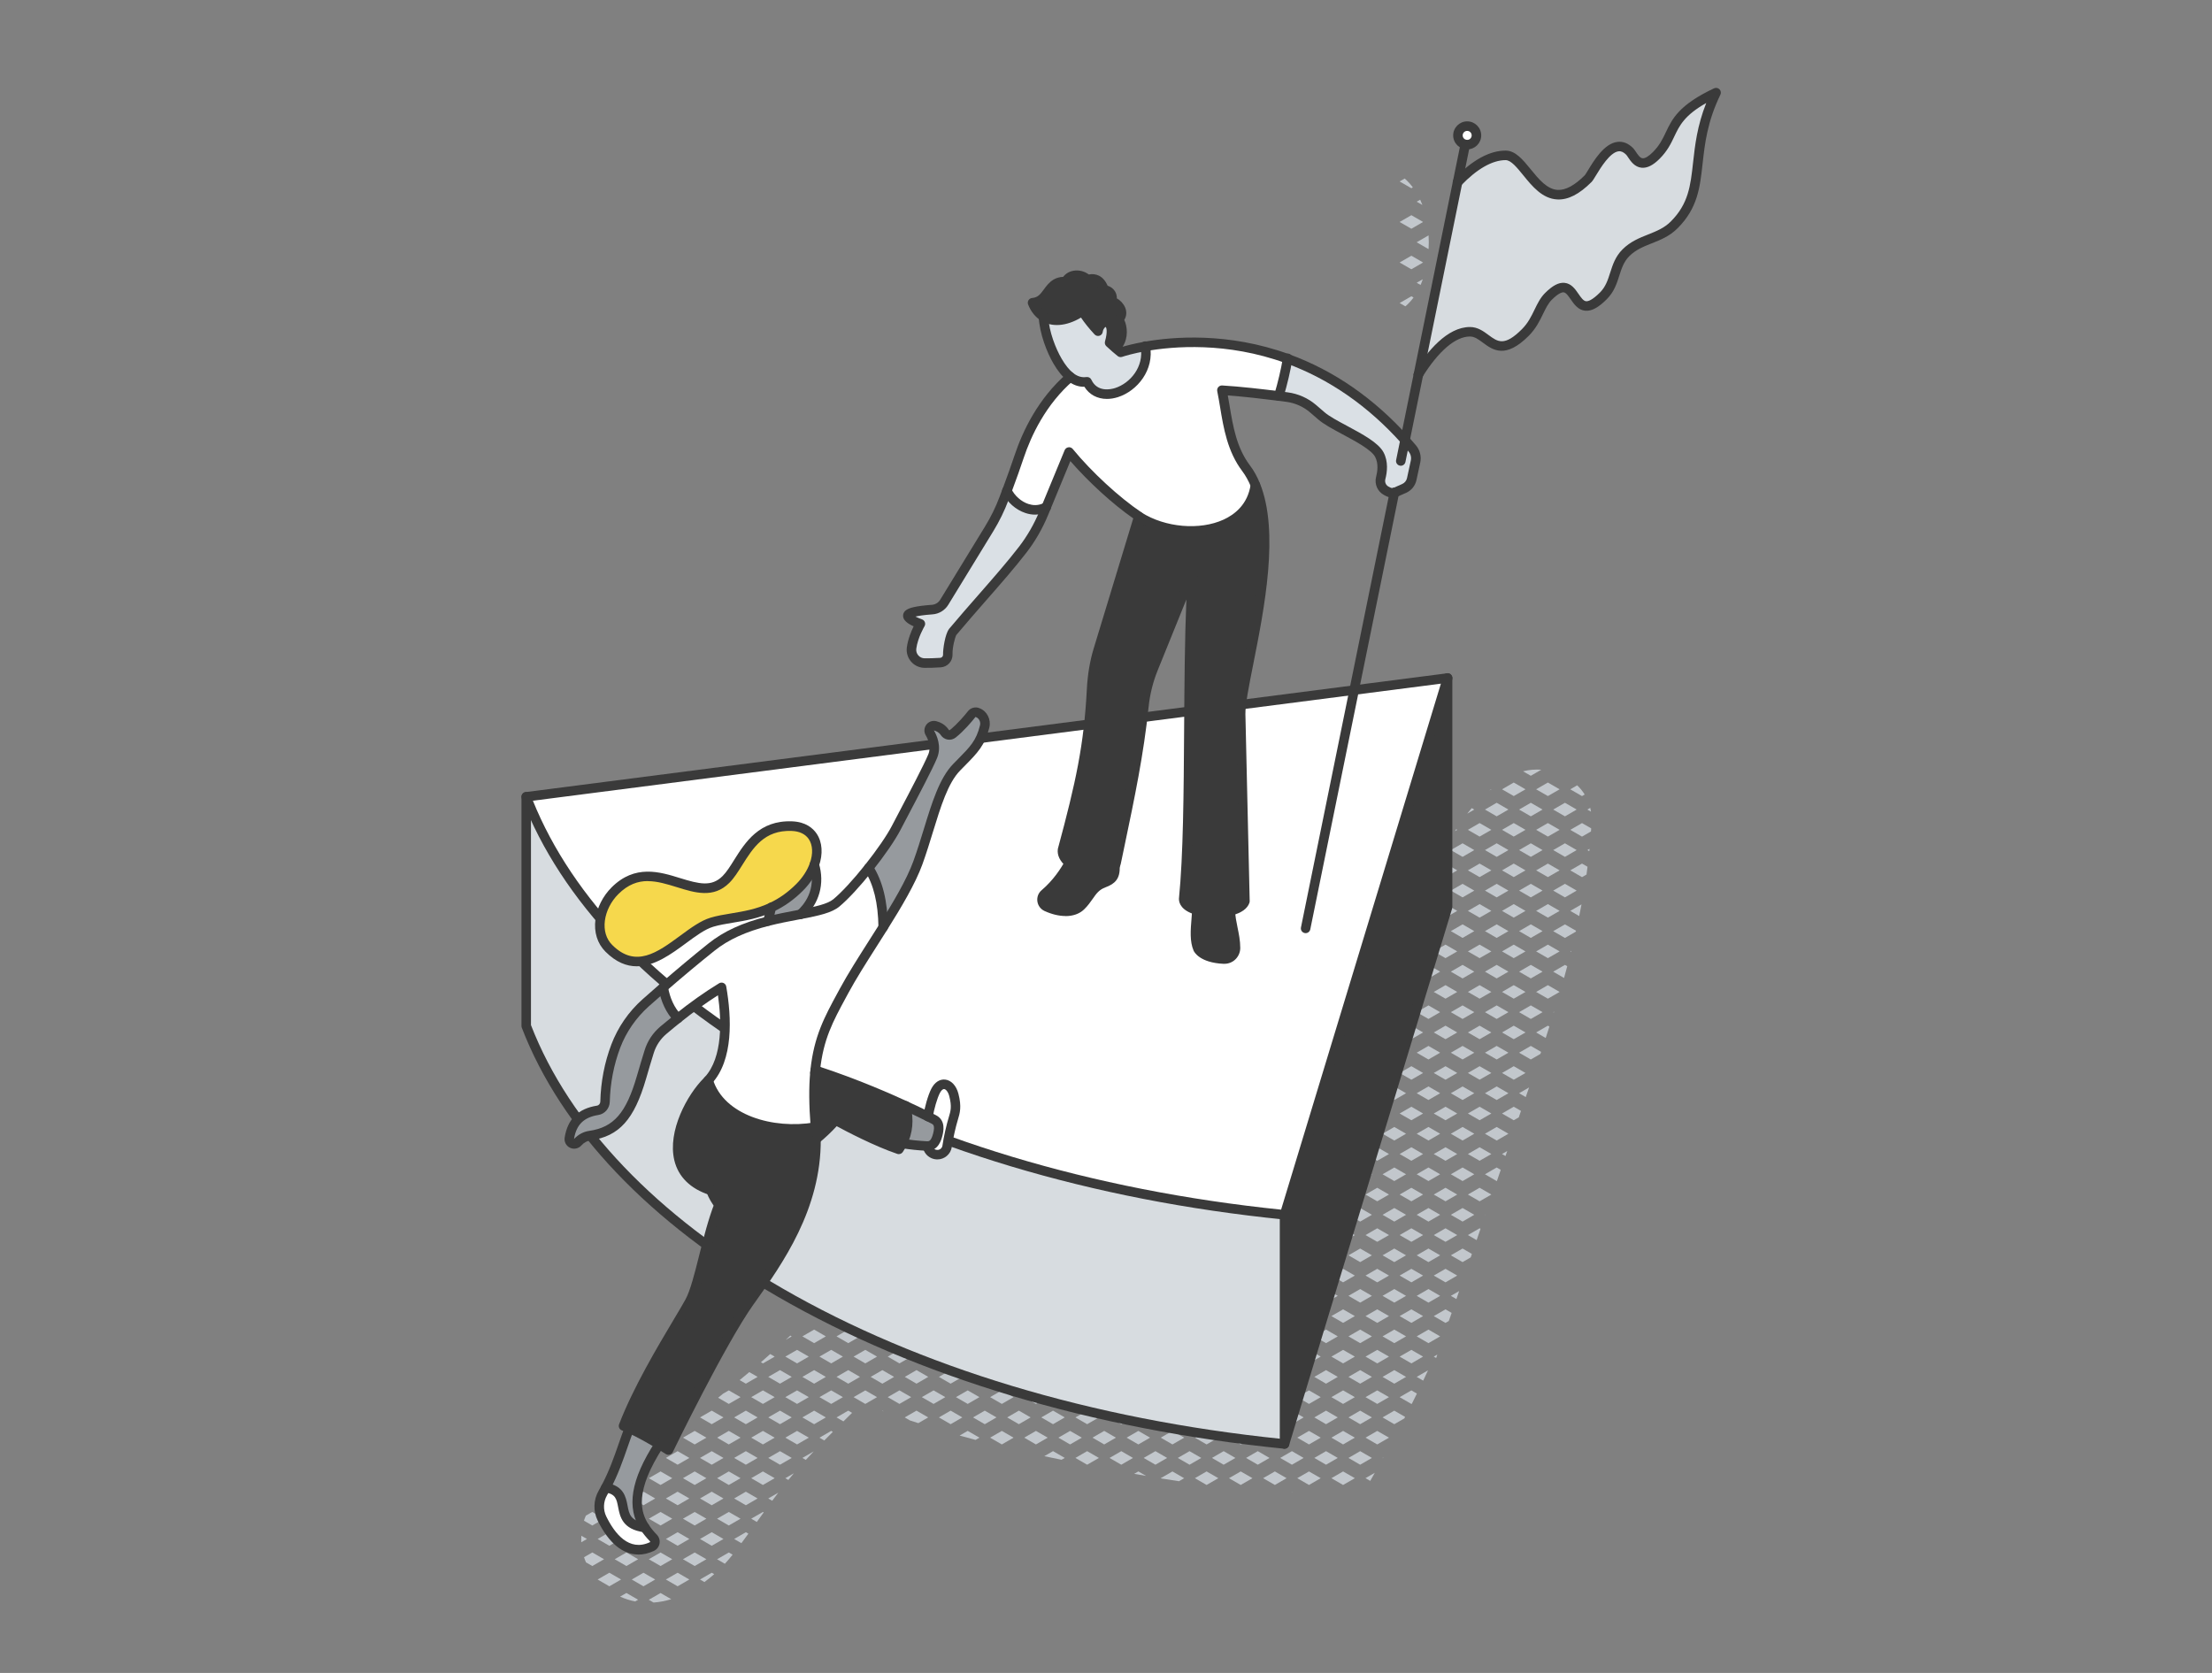 <?xml version="1.0" encoding="UTF-8"?>
<svg id="_レイヤー_1" data-name="レイヤー 1" xmlns="http://www.w3.org/2000/svg" viewBox="0 0 619.48 468.56">
  <rect x="0" y="0" width="619.48" height="468.56" fill="#808080" stroke="none"/>
  <defs>
    <style>
      .cls-1 {
        fill: #f6d84c;
      }

      .cls-2 {
        fill: #fff;
      }

      .cls-3 {
        fill: #969a9e;
      }

      .cls-4 {
        fill: #c2c7cc;
      }

      .cls-5 {
        fill: #dae0e5;
      }

      .cls-6 {
        fill: #d7dce0;
      }

      .cls-7 {
        fill: #3a3a3a;
      }
    </style>
  </defs>
  <path class="cls-4" d="m444.54,226.74l1.03.59c-.06-.36-.13-.72-.21-1.06l-.82.47Z"/>
  <path class="cls-4" d="m443.05,222.96l.75-.43c-.59-.95-1.3-1.81-2.1-2.58l-1.94,1.12,3.29,1.9Z"/>
  <path class="cls-4" d="m439.76,232.42l3.29,1.9,2.51-1.45c.02-.29.04-.58.06-.86l-2.57-1.48-3.29,1.9Z"/>
  <path class="cls-4" d="m439.76,243.77l3.29,1.9,1.26-.73c.1-.72.19-1.45.28-2.18l-1.54-.89-3.29,1.9Z"/>
  <path class="cls-4" d="m445.16,237.74l-.62.36.55.32c.02-.22.04-.45.07-.67Z"/>
  <path class="cls-4" d="m442.91,253.3l-3.15,1.82,2.5,1.45c.22-1.09.44-2.17.65-3.26Z"/>
  <path class="cls-4" d="m440.04,266.31l-.27.16.21.12c.02-.09.05-.18.07-.28Z"/>
  <polygon class="cls-4" points="434.98 226.74 438.27 228.64 441.55 226.74 438.27 224.84 434.98 226.74"/>
  <polygon class="cls-4" points="430.2 221.07 433.49 222.96 436.78 221.07 433.49 219.17 430.2 221.07"/>
  <path class="cls-4" d="m426.54,216.03l2.17,1.25,2.94-1.7c-1.7-.12-3.43.02-5.11.44Z"/>
  <polygon class="cls-4" points="430.2 232.42 433.49 234.31 436.78 232.42 433.49 230.52 430.2 232.42"/>
  <polygon class="cls-4" points="434.98 249.44 438.27 251.34 441.55 249.44 438.27 247.54 434.98 249.44"/>
  <polygon class="cls-4" points="433.49 245.66 436.78 243.77 433.49 241.87 430.2 243.77 433.49 245.66"/>
  <polygon class="cls-4" points="434.98 238.09 438.27 239.99 441.55 238.09 438.27 236.19 434.98 238.09"/>
  <polygon class="cls-4" points="430.2 255.12 433.49 257.01 436.78 255.12 433.49 253.22 430.2 255.12"/>
  <polygon class="cls-4" points="436.78 266.47 433.49 264.57 430.2 266.47 433.49 268.36 436.78 266.47"/>
  <path class="cls-4" d="m441.38,260.69l-3.11-1.79-3.29,1.9,3.29,1.9,3.05-1.76c.02-.08.04-.16.05-.24Z"/>
  <polygon class="cls-4" points="433.49 275.92 430.2 277.82 433.49 279.71 436.78 277.82 433.49 275.92"/>
  <path class="cls-4" d="m438.92,270.62l-.65-.37-3.29,1.9,3.04,1.76c.31-1.09.6-2.18.89-3.28Z"/>
  <path class="cls-4" d="m433.92,287.52l-.43-.25-3.29,1.9,2.68,1.55c.35-1.06.69-2.13,1.04-3.2Z"/>
  <path class="cls-4" d="m435.23,283.35l-.24.14.17.1c.02-.08.05-.16.07-.24Z"/>
  <polygon class="cls-4" points="425.43 226.74 428.71 228.64 432 226.74 428.71 224.84 425.43 226.74"/>
  <polygon class="cls-4" points="420.65 221.07 423.93 222.96 427.22 221.07 423.93 219.17 420.65 221.07"/>
  <polygon class="cls-4" points="423.93 234.31 427.22 232.42 423.93 230.52 420.65 232.42 423.93 234.31"/>
  <polygon class="cls-4" points="426.63 248.75 425.43 249.44 428.71 251.34 432 249.44 428.71 247.54 426.63 248.75"/>
  <polygon class="cls-4" points="420.65 243.77 423.93 245.66 427.22 243.77 423.93 241.87 420.65 243.77"/>
  <polygon class="cls-4" points="425.43 238.09 428.71 239.99 432 238.09 428.71 236.19 425.43 238.09"/>
  <polygon class="cls-4" points="425.43 260.79 428.71 262.69 432 260.79 428.71 258.89 425.43 260.79"/>
  <polygon class="cls-4" points="420.65 255.12 423.93 257.01 427.22 255.12 423.93 253.22 420.65 255.12"/>
  <polygon class="cls-4" points="420.65 266.47 423.93 268.36 427.22 266.47 423.93 264.57 420.65 266.47"/>
  <polygon class="cls-4" points="420.65 277.82 423.93 279.71 427.22 277.82 423.93 275.92 420.65 277.82"/>
  <polygon class="cls-4" points="427.19 271.12 425.43 272.14 428.71 274.04 432 272.14 428.71 270.24 427.19 271.12"/>
  <polygon class="cls-4" points="423.93 287.27 420.65 289.17 423.93 291.06 427.22 289.17 423.93 287.27"/>
  <polygon class="cls-4" points="432 283.49 428.71 281.59 425.43 283.49 428.71 285.39 432 283.49"/>
  <polygon class="cls-4" points="427.22 300.52 423.93 298.62 420.65 300.52 423.93 302.41 427.22 300.52"/>
  <polygon class="cls-4" points="431.4 295.18 431.59 294.61 428.71 292.94 425.43 294.84 428.71 296.74 431.4 295.18"/>
  <polygon class="cls-4" points="425.34 312.95 425.96 311.14 423.93 309.97 420.65 311.87 423.93 313.76 425.34 312.95"/>
  <polygon class="cls-4" points="427.91 305.49 428.22 304.58 425.43 306.19 427.29 307.27 427.91 305.49"/>
  <polygon class="cls-4" points="422.11 322.37 420.65 323.22 421.62 323.78 422.11 322.37"/>
  <path class="cls-4" d="m417.66,221.07l-.09-.05c-.15.12-.31.24-.46.37l.55-.32Z"/>
  <polygon class="cls-4" points="411.09 232.42 414.37 234.31 417.66 232.42 414.37 230.52 411.09 232.42"/>
  <polygon class="cls-4" points="415.87 226.74 419.15 228.64 422.44 226.74 419.15 224.84 415.87 226.74"/>
  <polygon class="cls-4" points="415.87 249.44 419.15 251.34 422.44 249.44 419.15 247.54 415.87 249.44"/>
  <polygon class="cls-4" points="409.6 247.54 406.31 249.44 409.6 251.34 412.88 249.44 409.6 247.54"/>
  <polygon class="cls-4" points="411.09 243.77 414.37 245.66 417.66 243.77 414.37 241.87 411.09 243.77"/>
  <polygon class="cls-4" points="415.87 238.09 419.15 239.99 422.44 238.09 419.15 236.19 415.87 238.09"/>
  <polygon class="cls-4" points="411.09 255.12 414.37 257.01 417.66 255.12 414.37 253.22 411.09 255.12"/>
  <polygon class="cls-4" points="411.09 266.47 414.37 268.36 417.66 266.47 414.37 264.57 411.09 266.47"/>
  <polygon class="cls-4" points="415.87 260.79 419.15 262.69 422.44 260.79 419.15 258.89 415.87 260.79"/>
  <polygon class="cls-4" points="411.09 277.82 414.37 279.71 417.66 277.82 414.37 275.92 411.09 277.82"/>
  <polygon class="cls-4" points="417.51 271.19 415.87 272.14 419.15 274.04 422.44 272.14 419.15 270.24 417.51 271.19"/>
  <polygon class="cls-4" points="411.09 289.17 414.37 291.06 417.66 289.17 414.37 287.27 411.09 289.17"/>
  <polygon class="cls-4" points="415.87 283.49 419.15 285.39 422.44 283.49 419.15 281.59 415.87 283.49"/>
  <polygon class="cls-4" points="409.6 281.59 406.31 283.49 409.6 285.39 412.88 283.49 409.6 281.59"/>
  <polygon class="cls-4" points="417.66 300.52 414.37 298.62 411.09 300.52 414.37 302.41 417.66 300.52"/>
  <polygon class="cls-4" points="422.44 294.84 419.15 292.94 415.87 294.84 419.15 296.74 422.44 294.84"/>
  <polygon class="cls-4" points="414.37 309.97 411.09 311.87 414.37 313.76 417.66 311.87 414.37 309.97"/>
  <polygon class="cls-4" points="422.44 306.19 419.15 304.29 415.87 306.19 419.15 308.09 422.44 306.19"/>
  <polygon class="cls-4" points="417.66 323.22 414.37 321.32 411.09 323.22 414.37 325.11 417.66 323.22"/>
  <polygon class="cls-4" points="419.15 315.64 415.87 317.54 419.15 319.44 422.44 317.54 419.15 315.64"/>
  <polygon class="cls-4" points="414.37 332.67 411.09 334.57 414.37 336.46 417.66 334.57 414.37 332.67"/>
  <polygon class="cls-4" points="419.23 330.74 420.29 327.65 419.15 326.99 415.87 328.89 419.15 330.79 419.23 330.74"/>
  <polygon class="cls-4" points="414.63 344.16 414.37 344.02 411.09 345.92 413.54 347.33 414.63 344.16"/>
  <path class="cls-4" d="m415.96,340.29s.03-.08.04-.13l-.13.08.09.05Z"/>
  <path class="cls-4" d="m412.17,226.33c-.43.51-.85,1.03-1.27,1.56l1.98-1.14-.71-.41Z"/>
  <path class="cls-4" d="m407.45,232.8l.66-.38-.3-.18c-.12.18-.24.37-.35.55Z"/>
  <polygon class="cls-4" points="404.82 245.66 408.1 243.77 404.82 241.87 401.53 243.77 404.82 245.66"/>
  <polygon class="cls-4" points="409.6 239.99 412.88 238.09 409.6 236.19 406.31 238.09 409.6 239.99"/>
  <polygon class="cls-4" points="401.53 255.12 404.82 257.01 408.1 255.12 404.82 253.22 401.53 255.12"/>
  <polygon class="cls-4" points="401.53 266.47 404.82 268.36 408.1 266.47 404.82 264.57 401.53 266.47"/>
  <polygon class="cls-4" points="409.6 262.69 412.88 260.79 409.6 258.89 406.31 260.79 409.6 262.69"/>
  <polygon class="cls-4" points="401.53 277.82 404.82 279.71 408.1 277.82 404.82 275.92 401.53 277.82"/>
  <polygon class="cls-4" points="409.6 274.04 412.88 272.14 409.6 270.24 406.31 272.14 409.6 274.04"/>
  <polygon class="cls-4" points="401.53 289.17 404.82 291.06 408.1 289.17 404.82 287.27 401.53 289.17"/>
  <polygon class="cls-4" points="401.53 300.52 404.82 302.41 408.1 300.52 404.82 298.62 401.53 300.52"/>
  <polygon class="cls-4" points="409.6 296.74 412.88 294.84 409.6 292.94 406.31 294.84 409.6 296.74"/>
  <polygon class="cls-4" points="404.82 313.76 408.1 311.87 404.82 309.97 401.53 311.87 404.82 313.76"/>
  <polygon class="cls-4" points="409.6 304.29 406.31 306.19 409.6 308.09 412.88 306.19 409.6 304.29"/>
  <polygon class="cls-4" points="404.82 321.32 401.53 323.22 404.82 325.11 408.1 323.22 404.82 321.32"/>
  <polygon class="cls-4" points="412.88 317.54 409.6 315.64 406.31 317.54 409.6 319.44 412.88 317.54"/>
  <polygon class="cls-4" points="408.1 334.57 404.82 332.67 401.53 334.57 404.82 336.46 408.1 334.57"/>
  <polygon class="cls-4" points="412.88 328.89 409.6 326.99 406.31 328.89 409.6 330.79 412.88 328.89"/>
  <polygon class="cls-4" points="404.82 344.02 401.53 345.92 404.82 347.81 408.1 345.92 404.82 344.02"/>
  <polygon class="cls-4" points="412.88 340.24 409.6 338.34 406.31 340.24 409.6 342.14 412.88 340.24"/>
  <polygon class="cls-4" points="411.88 352.17 412.21 351.2 409.6 349.69 406.31 351.59 409.6 353.49 411.88 352.17"/>
  <path class="cls-4" d="m399.59,247.8c-.4.87-.79,1.73-1.18,2.59l1.63.94,3.29-1.9-3.29-1.9-.45.26Z"/>
  <path class="cls-4" d="m396.51,254.57c-.35.77-.69,1.55-1.04,2.32l3.07-1.77-1.81-1.04-.23.5Z"/>
  <polygon class="cls-4" points="395.26 268.36 398.54 266.47 395.26 264.57 391.97 266.47 395.26 268.36"/>
  <polygon class="cls-4" points="396.75 260.79 400.04 262.69 403.32 260.79 400.04 258.89 396.75 260.79"/>
  <polygon class="cls-4" points="391.97 277.82 395.26 279.71 398.54 277.82 395.26 275.92 391.97 277.82"/>
  <polygon class="cls-4" points="398.39 271.19 396.75 272.14 400.04 274.04 403.32 272.14 400.04 270.24 398.39 271.19"/>
  <polygon class="cls-4" points="391.97 289.17 395.26 291.06 398.54 289.17 395.26 287.27 391.97 289.17"/>
  <polygon class="cls-4" points="396.75 283.49 400.04 285.39 403.32 283.49 400.04 281.59 396.75 283.49"/>
  <polygon class="cls-4" points="387.19 283.49 390.48 285.39 393.77 283.49 390.48 281.59 387.19 283.49"/>
  <polygon class="cls-4" points="391.97 300.52 395.26 302.41 398.54 300.52 395.26 298.62 391.97 300.52"/>
  <polygon class="cls-4" points="396.75 294.84 400.04 296.74 403.32 294.84 400.04 292.94 396.75 294.84"/>
  <polygon class="cls-4" points="390.48 296.74 393.77 294.84 390.48 292.94 387.19 294.84 390.48 296.74"/>
  <polygon class="cls-4" points="395.26 313.76 398.54 311.87 395.26 309.97 391.97 311.87 395.26 313.76"/>
  <polygon class="cls-4" points="398.39 305.24 396.75 306.19 400.04 308.09 403.32 306.19 400.04 304.29 398.39 305.24"/>
  <polygon class="cls-4" points="390.48 308.09 393.77 306.19 390.48 304.29 387.19 306.19 390.48 308.09"/>
  <polygon class="cls-4" points="395.26 325.11 398.54 323.22 395.26 321.32 391.97 323.22 395.26 325.11"/>
  <polygon class="cls-4" points="400.04 319.44 403.32 317.54 400.04 315.64 396.75 317.54 400.04 319.44"/>
  <polygon class="cls-4" points="387.19 317.54 390.48 319.44 393.77 317.54 390.48 315.64 387.19 317.54"/>
  <polygon class="cls-4" points="395.26 336.46 398.54 334.57 395.26 332.67 391.97 334.57 395.26 336.46"/>
  <polygon class="cls-4" points="396.75 328.89 400.04 330.79 403.32 328.89 400.04 326.99 396.75 328.89"/>
  <polygon class="cls-4" points="390.48 330.79 393.77 328.89 390.48 326.99 387.19 328.89 390.48 330.79"/>
  <polygon class="cls-4" points="398.54 345.92 395.26 344.02 391.97 345.92 395.26 347.81 398.54 345.92"/>
  <polygon class="cls-4" points="400.04 338.34 396.75 340.24 400.04 342.14 403.32 340.24 400.04 338.34"/>
  <polygon class="cls-4" points="390.48 342.14 393.77 340.24 390.48 338.34 387.19 340.24 390.48 342.14"/>
  <polygon class="cls-4" points="403.32 351.59 400.04 349.69 396.75 351.59 400.04 353.49 403.32 351.59"/>
  <path class="cls-4" d="m393.71,260.83l.06-.03-.04-.02s-.02.04-.02.06Z"/>
  <path class="cls-4" d="m385.51,279.6l.19.11,3.29-1.9-2.18-1.26c-.44,1.01-.87,2.03-1.3,3.04Z"/>
  <polygon class="cls-4" points="389.24 270.96 388.42 272.85 390.48 274.04 393.77 272.14 390.48 270.24 389.24 270.96"/>
  <polygon class="cls-4" points="385.7 291.06 388.99 289.17 385.7 287.27 382.42 289.17 385.7 291.06"/>
  <polygon class="cls-4" points="388.99 300.52 385.7 298.62 382.42 300.52 385.7 302.41 388.99 300.52"/>
  <polygon class="cls-4" points="385.7 313.76 388.99 311.87 385.7 309.97 382.42 311.87 385.7 313.76"/>
  <polygon class="cls-4" points="385.7 325.11 388.99 323.22 385.7 321.32 382.42 323.22 385.7 325.11"/>
  <polygon class="cls-4" points="382.42 334.57 385.7 336.46 388.99 334.57 385.7 332.67 382.42 334.57"/>
  <polygon class="cls-4" points="382.42 345.92 385.7 347.81 388.99 345.92 385.7 344.02 382.42 345.92"/>
  <polygon class="cls-4" points="388.4 350.9 387.19 351.59 390.48 353.49 393.77 351.59 390.48 349.69 388.4 350.9"/>
  <polygon class="cls-4" points="383.73 283.77 384.21 283.49 383.92 283.32 383.73 283.77"/>
  <path class="cls-4" d="m379.43,300.52l-2.3-1.33c-.44,1.01-.88,2.02-1.31,3.04l.32.19,3.29-1.9Z"/>
  <polygon class="cls-4" points="379.44 293.8 378.73 295.47 380.92 296.74 384.21 294.84 380.92 292.94 379.44 293.8"/>
  <polygon class="cls-4" points="376.14 313.76 379.43 311.87 376.14 309.97 372.86 311.87 376.14 313.76"/>
  <polygon class="cls-4" points="380.92 308.09 384.21 306.19 380.92 304.29 377.64 306.19 380.92 308.09"/>
  <polygon class="cls-4" points="372.86 323.22 376.14 325.11 379.43 323.22 376.14 321.32 372.86 323.22"/>
  <polygon class="cls-4" points="380.92 319.44 384.21 317.54 380.92 315.64 377.64 317.54 380.92 319.44"/>
  <polygon class="cls-4" points="372.86 334.57 376.14 336.46 379.43 334.57 376.14 332.67 372.86 334.57"/>
  <polygon class="cls-4" points="377.64 328.89 380.92 330.79 384.21 328.89 380.92 326.99 377.64 328.89"/>
  <polygon class="cls-4" points="376.14 347.81 379.43 345.92 376.14 344.02 372.86 345.92 376.14 347.81"/>
  <polygon class="cls-4" points="377.64 340.24 380.92 342.14 384.21 340.24 380.92 338.34 377.64 340.24"/>
  <polygon class="cls-4" points="372.86 357.26 376.14 359.16 379.43 357.26 376.14 355.37 372.86 357.26"/>
  <polygon class="cls-4" points="380.92 353.49 384.21 351.59 380.92 349.69 377.64 351.59 380.92 353.49"/>
  <polygon class="cls-4" points="376.14 370.51 379.43 368.61 376.14 366.72 372.86 368.61 376.14 370.51"/>
  <polygon class="cls-4" points="376.14 381.86 379.43 379.96 376.14 378.07 372.86 379.96 376.14 381.86"/>
  <polygon class="cls-4" points="379.43 391.31 376.14 389.42 372.86 391.31 376.14 393.21 379.43 391.31"/>
  <polygon class="cls-4" points="376.14 404.56 379.43 402.66 376.14 400.77 372.86 402.66 376.14 404.56"/>
  <polygon class="cls-4" points="376.14 415.91 379.43 414.01 376.14 412.12 372.86 414.01 376.14 415.91"/>
  <polygon class="cls-4" points="374.65 306.19 374.22 305.94 373.93 306.61 374.65 306.19"/>
  <path class="cls-4" d="m366.07,324.81l.52.3,3.29-1.9-2.51-1.45c-.44,1.01-.86,2.03-1.3,3.04Z"/>
  <polygon class="cls-4" points="369.57 316.68 368.97 318.06 371.36 319.44 374.65 317.54 371.36 315.64 369.57 316.68"/>
  <polygon class="cls-4" points="366.59 336.46 369.87 334.57 366.59 332.67 363.3 334.57 366.59 336.46"/>
  <polygon class="cls-4" points="371.36 330.79 374.65 328.89 371.36 326.99 368.08 328.89 371.36 330.79"/>
  <polygon class="cls-4" points="363.3 345.92 366.59 347.81 369.87 345.92 366.59 344.02 363.3 345.92"/>
  <polygon class="cls-4" points="371.36 342.14 374.65 340.24 371.36 338.34 368.08 340.24 371.36 342.14"/>
  <polygon class="cls-4" points="366.59 359.16 369.87 357.26 366.59 355.37 363.3 357.26 366.59 359.16"/>
  <polygon class="cls-4" points="368.08 351.59 371.36 353.49 374.65 351.59 371.36 349.69 368.08 351.59"/>
  <polygon class="cls-4" points="366.59 370.51 369.87 368.61 366.59 366.72 363.3 368.61 366.59 370.51"/>
  <polygon class="cls-4" points="371.36 364.84 374.65 362.94 371.36 361.04 368.08 362.94 371.36 364.84"/>
  <polygon class="cls-4" points="363.3 379.96 366.59 381.86 369.87 379.96 366.59 378.07 363.3 379.96"/>
  <polygon class="cls-4" points="371.36 376.19 374.65 374.29 371.36 372.39 368.08 374.29 371.36 376.19"/>
  <polygon class="cls-4" points="369.87 391.31 366.59 389.42 363.3 391.31 366.59 393.21 369.87 391.31"/>
  <polygon class="cls-4" points="368.08 385.64 371.36 387.54 374.65 385.64 371.36 383.74 368.08 385.64"/>
  <polygon class="cls-4" points="369.87 402.66 366.59 400.77 363.3 402.66 366.59 404.56 369.87 402.66"/>
  <polygon class="cls-4" points="374.65 396.99 371.36 395.09 368.08 396.99 371.36 398.89 374.65 396.99"/>
  <polygon class="cls-4" points="366.59 415.91 369.87 414.01 366.59 412.12 363.3 414.01 366.59 415.91"/>
  <polygon class="cls-4" points="371.36 410.24 374.65 408.34 371.36 406.44 368.08 408.34 371.36 410.24"/>
  <polygon class="cls-4" points="364.48 328.54 364.08 329.48 365.09 328.89 364.48 328.54"/>
  <path class="cls-4" d="m357.66,344.86c-.36.9-.71,1.8-1.07,2.7l.44.25,3.29-1.9-2.49-1.44c-.05.13-.11.26-.16.39Z"/>
  <polygon class="cls-4" points="359.9 339.44 359.37 340.73 361.81 342.14 365.09 340.24 361.81 338.34 359.9 339.44"/>
  <polygon class="cls-4" points="357.03 359.16 360.31 357.26 357.03 355.37 353.74 357.26 357.03 359.16"/>
  <polygon class="cls-4" points="361.81 353.49 365.09 351.59 361.81 349.69 358.52 351.59 361.81 353.49"/>
  <polygon class="cls-4" points="353.74 368.61 357.03 370.51 360.31 368.61 357.03 366.72 353.74 368.61"/>
  <polygon class="cls-4" points="348.96 374.29 352.25 376.19 355.53 374.29 352.25 372.39 348.96 374.29"/>
  <polygon class="cls-4" points="361.81 364.84 365.09 362.94 361.81 361.04 358.52 362.94 361.81 364.84"/>
  <polygon class="cls-4" points="353.74 379.96 357.03 381.86 360.31 379.96 357.03 378.07 353.74 379.96"/>
  <polygon class="cls-4" points="358.52 374.29 361.81 376.19 365.09 374.29 361.81 372.39 358.52 374.29"/>
  <polygon class="cls-4" points="360.31 391.31 357.03 389.42 353.74 391.31 357.03 393.21 360.31 391.31"/>
  <polygon class="cls-4" points="365.09 385.64 361.81 383.74 358.52 385.64 361.81 387.54 365.09 385.64"/>
  <polygon class="cls-4" points="360.31 402.66 357.03 400.77 353.74 402.66 357.03 404.56 360.31 402.66"/>
  <polygon class="cls-4" points="365.09 396.99 361.81 395.09 358.52 396.99 361.81 398.89 365.09 396.99"/>
  <polygon class="cls-4" points="352.25 398.89 355.53 396.99 352.25 395.09 348.96 396.99 352.25 398.89"/>
  <polygon class="cls-4" points="357.03 412.12 353.74 414.01 357.03 415.91 360.31 414.01 357.03 412.12"/>
  <polygon class="cls-4" points="365.09 408.34 361.81 406.44 358.52 408.34 361.81 410.24 365.09 408.34"/>
  <polygon class="cls-4" points="361.71 417.85 361.92 417.86 361.81 417.79 361.71 417.85"/>
  <path class="cls-4" d="m354.87,351.98l.67-.39-.43-.25c-.08.21-.16.42-.24.63Z"/>
  <path class="cls-4" d="m348.78,369.76l1.98-1.14-1.38-.8c-.2.64-.4,1.29-.59,1.94Z"/>
  <path class="cls-4" d="m351.4,361.53c-.27.79-.52,1.58-.77,2.37l1.62.93,3.29-1.9-3.29-1.9-.84.49Z"/>
  <path class="cls-4" d="m346.43,378.67c-.16.78-.3,1.56-.42,2.35l1.46.85,3.29-1.9-3.29-1.9-1.04.6Z"/>
  <polygon class="cls-4" points="347.47 393.21 350.76 391.31 347.47 389.42 344.18 391.31 347.47 393.21"/>
  <polygon class="cls-4" points="352.25 383.74 348.96 385.64 352.25 387.54 355.53 385.64 352.25 383.74"/>
  <polygon class="cls-4" points="350.76 402.66 347.47 400.77 344.18 402.66 347.47 404.56 350.76 402.66"/>
  <polygon class="cls-4" points="347.47 412.12 344.18 414.01 347.47 415.91 350.76 414.01 347.47 412.12"/>
  <polygon class="cls-4" points="355.53 408.34 352.25 406.44 348.96 408.34 352.25 410.24 355.53 408.34"/>
  <polygon class="cls-4" points="339.41 396.99 342.69 398.89 345.98 396.99 342.69 395.09 339.41 396.99"/>
  <polygon class="cls-4" points="334.63 391.31 337.91 393.21 341.2 391.31 337.91 389.42 334.63 391.31"/>
  <path class="cls-4" d="m340.89,386.5l1.8,1.04,1.33-.77c-1.05-.09-2.09-.18-3.13-.27Z"/>
  <path class="cls-4" d="m345.51,385.91l.47-.27-.44-.25c0,.17-.02.35-.03.52Z"/>
  <polygon class="cls-4" points="341.2 402.66 337.91 400.77 334.63 402.66 337.91 404.56 341.2 402.66"/>
  <polygon class="cls-4" points="337.91 415.91 341.2 414.01 337.91 412.12 334.63 414.01 337.91 415.91"/>
  <polygon class="cls-4" points="342.69 410.24 345.98 408.34 342.69 406.44 339.41 408.34 342.69 410.24"/>
  <polygon class="cls-4" points="331.64 391.31 328.35 389.42 325.07 391.31 328.35 393.21 331.64 391.31"/>
  <path class="cls-4" d="m329.85,385.64l3.29,1.9,2.64-1.52c-1.86-.18-3.72-.37-5.58-.57l-.35.2Z"/>
  <polygon class="cls-4" points="331.64 402.66 328.35 400.77 325.07 402.66 328.35 404.56 331.64 402.66"/>
  <polygon class="cls-4" points="336.42 396.99 333.13 395.09 329.85 396.99 333.13 398.89 336.42 396.99"/>
  <path class="cls-4" d="m328.35,412.12l-3.29,1.9.1.06c1.67.27,3.35.53,5.02.78l1.45-.84-3.29-1.9Z"/>
  <polygon class="cls-4" points="336.42 408.34 333.13 406.44 329.85 408.34 333.13 410.24 336.42 408.34"/>
  <polygon class="cls-4" points="322.08 391.31 318.8 389.42 315.51 391.31 318.8 393.21 322.08 391.31"/>
  <path class="cls-4" d="m325.64,384.94c-1.14-.13-2.29-.27-3.43-.41l-1.93,1.11,3.29,1.9,3.29-1.9-1.22-.7Z"/>
  <polygon class="cls-4" points="310.73 385.64 314.02 387.54 317.3 385.64 314.02 383.74 310.73 385.64"/>
  <polygon class="cls-4" points="322.08 402.66 318.8 400.77 315.51 402.66 318.8 404.56 322.08 402.66"/>
  <polygon class="cls-4" points="326.86 396.99 323.58 395.09 320.29 396.99 323.58 398.89 326.86 396.99"/>
  <path class="cls-4" d="m318.8,412.12l-1.17.67c1.11.2,2.23.39,3.34.58l-2.18-1.26Z"/>
  <polygon class="cls-4" points="323.58 410.24 326.86 408.34 323.58 406.44 320.29 408.34 323.58 410.24"/>
  <polygon class="cls-4" points="312.52 391.31 309.24 389.42 305.95 391.31 309.24 393.21 312.52 391.31"/>
  <polygon class="cls-4" points="312.52 402.66 309.24 400.77 305.95 402.66 309.24 404.56 312.52 402.66"/>
  <polygon class="cls-4" points="317.3 396.99 314.02 395.09 310.73 396.99 314.02 398.89 317.3 396.99"/>
  <polygon class="cls-4" points="314.02 406.44 310.73 408.34 314.02 410.24 317.3 408.34 314.02 406.44"/>
  <path class="cls-4" d="m299.68,381.86l.78-.45c-.73-.12-1.47-.25-2.2-.37l1.42.82Z"/>
  <polygon class="cls-4" points="302.97 391.31 299.68 389.42 296.4 391.31 299.68 393.21 302.97 391.31"/>
  <polygon class="cls-4" points="304.46 387.54 307.75 385.64 304.46 383.74 301.17 385.64 304.46 387.54"/>
  <polygon class="cls-4" points="302.97 402.66 299.68 400.77 296.4 402.66 299.68 404.56 302.97 402.66"/>
  <polygon class="cls-4" points="307.75 396.99 304.46 395.09 301.17 396.99 304.46 398.89 307.75 396.99"/>
  <polygon class="cls-4" points="307.75 408.34 304.46 406.44 301.17 408.34 304.46 410.24 307.75 408.34"/>
  <path class="cls-4" d="m290.12,381.86l2.98-1.72c-1.67-.3-3.35-.59-5.02-.9l-1.24.72,3.29,1.9Z"/>
  <polygon class="cls-4" points="293.41 391.31 290.12 389.42 286.84 391.31 290.12 393.21 293.41 391.31"/>
  <polygon class="cls-4" points="298.19 385.64 294.9 383.74 291.62 385.64 294.9 387.54 298.19 385.64"/>
  <polygon class="cls-4" points="290.12 400.77 286.84 402.66 290.12 404.56 293.41 402.66 290.12 400.77"/>
  <polygon class="cls-4" points="298.19 396.99 294.9 395.09 291.62 396.99 294.9 398.89 298.19 396.99"/>
  <path class="cls-4" d="m294.9,406.44l-2.44,1.41c1.2.25,4.42.92,4.83,1l.9-.52-3.29-1.9Z"/>
  <polygon class="cls-4" points="283.85 379.96 280.57 378.07 277.28 379.96 280.57 381.86 283.85 379.96"/>
  <polygon class="cls-4" points="285.34 395.09 282.06 396.99 285.34 398.89 288.63 396.99 285.34 395.09"/>
  <polygon class="cls-4" points="280.57 389.42 277.28 391.31 280.57 393.21 283.85 391.31 280.57 389.42"/>
  <polygon class="cls-4" points="285.34 387.54 288.63 385.64 285.34 383.74 282.06 385.64 285.34 387.54"/>
  <polygon class="cls-4" points="277.28 402.66 280.57 404.56 283.85 402.66 280.57 400.77 277.28 402.66"/>
  <polygon class="cls-4" points="267.72 379.96 271.01 381.86 274.29 379.96 271.01 378.07 267.72 379.96"/>
  <polygon class="cls-4" points="267.72 391.31 271.01 393.21 274.29 391.31 271.01 389.42 267.72 391.31"/>
  <polygon class="cls-4" points="272.5 385.64 275.79 387.54 279.07 385.64 275.79 383.74 272.5 385.64"/>
  <path class="cls-4" d="m268.75,402.07c1.48.42,2.97.82,4.46,1.22l1.09-.63-3.29-1.9-2.26,1.31Z"/>
  <polygon class="cls-4" points="279.07 396.99 275.79 395.09 272.5 396.99 275.79 398.89 279.07 396.99"/>
  <polygon class="cls-4" points="261.45 381.86 264.74 379.96 261.45 378.07 258.16 379.96 261.45 381.86"/>
  <path class="cls-4" d="m266.23,376.19l1.46-.84c-1.51-.31-3.03-.62-4.54-.94l3.08,1.78Z"/>
  <polygon class="cls-4" points="262.94 396.99 266.23 398.89 269.51 396.99 266.23 395.09 262.94 396.99"/>
  <polygon class="cls-4" points="258.16 391.31 261.45 393.21 264.74 391.31 261.45 389.42 258.16 391.31"/>
  <polygon class="cls-4" points="256.67 383.74 253.39 385.64 256.67 387.54 259.96 385.64 256.67 383.74"/>
  <polygon class="cls-4" points="266.23 387.54 269.51 385.64 266.23 383.74 262.94 385.64 266.23 387.54"/>
  <polygon class="cls-4" points="248.61 379.96 251.89 381.86 255.18 379.96 251.89 378.07 248.61 379.96"/>
  <path class="cls-4" d="m256.67,376.19l3.29-1.9-1.48-.85c-.89-.19-2.68-.54-2.68-.54l-2.41,1.39,3.29,1.9Z"/>
  <polygon class="cls-4" points="255.18 391.31 251.89 389.42 248.61 391.31 251.89 393.21 255.18 391.31"/>
  <path class="cls-4" d="m254.88,397.85c.77.25,1.53.5,2.3.74l2.77-1.6-3.29-1.9-3.29,1.9,1.49.86Z"/>
  <polygon class="cls-4" points="239.05 368.61 242.33 370.51 245.62 368.61 242.33 366.72 239.05 368.61"/>
  <polygon class="cls-4" points="242.33 381.86 245.62 379.96 242.33 378.07 239.05 379.96 242.33 381.86"/>
  <polygon class="cls-4" points="247.11 376.19 250.4 374.29 247.11 372.39 243.83 374.29 247.11 376.19"/>
  <path class="cls-4" d="m247.03,395.14c.15.05.29.1.44.15l-.35-.2-.09.05Z"/>
  <polygon class="cls-4" points="245.62 391.31 242.33 389.42 239.05 391.31 242.33 393.21 245.62 391.31"/>
  <polygon class="cls-4" points="247.11 383.74 243.83 385.64 247.11 387.54 250.4 385.64 247.11 383.74"/>
  <polygon class="cls-4" points="236.06 368.61 232.78 366.72 229.49 368.61 232.78 370.51 236.06 368.61"/>
  <path class="cls-4" d="m237.56,364.84l.7-.4c-.46-.02-.92-.02-1.38,0l.69.4Z"/>
  <polygon class="cls-4" points="229.49 379.96 232.78 381.86 236.06 379.96 232.78 378.07 229.49 379.96"/>
  <polygon class="cls-4" points="237.56 376.19 240.84 374.29 237.56 372.39 234.27 374.29 237.56 376.19"/>
  <polygon class="cls-4" points="228 376.19 231.28 374.29 228 372.39 224.71 374.29 228 376.19"/>
  <polygon class="cls-4" points="232.78 389.42 229.49 391.31 232.78 393.21 236.06 391.31 232.78 389.42"/>
  <polygon class="cls-4" points="234.27 385.64 237.56 387.54 240.84 385.64 237.56 383.74 234.27 385.64"/>
  <polygon class="cls-4" points="228 383.74 224.71 385.64 228 387.54 231.28 385.64 228 383.74"/>
  <path class="cls-4" d="m233.24,401.04l-.46-.27-3.29,1.9,1.35.78c.79-.81,1.59-1.61,2.4-2.41Z"/>
  <polygon class="cls-4" points="238.63 395.71 237.56 395.09 234.27 396.99 236.2 398.1 238.63 395.71"/>
  <polygon class="cls-4" points="226.5 379.96 223.22 378.07 219.93 379.96 223.22 381.86 226.5 379.96"/>
  <polygon class="cls-4" points="228 395.09 224.71 396.99 228 398.89 231.28 396.99 228 395.09"/>
  <polygon class="cls-4" points="219.93 391.31 223.22 393.21 226.5 391.31 223.22 389.42 219.93 391.31"/>
  <polygon class="cls-4" points="226.5 402.66 223.22 400.77 219.93 402.66 223.22 404.56 226.5 402.66"/>
  <path class="cls-4" d="m222.35,412.62l-2.42,1.4.85.49c.52-.63,1.03-1.26,1.56-1.89Z"/>
  <path class="cls-4" d="m227.89,406.51l-3.17,1.83.95.55c.73-.8,1.48-1.6,2.22-2.38Z"/>
  <path class="cls-4" d="m216.95,379.96l-1.25-.72c-.75.68-1.5,1.35-2.26,2-.11.1-.23.19-.34.29l.57.33,3.29-1.9Z"/>
  <path class="cls-4" d="m221.35,374.07c-.44.4-.88.79-1.32,1.2l1.69-.98-.38-.22Z"/>
  <polygon class="cls-4" points="215.15 396.99 218.44 398.89 221.73 396.99 218.44 395.09 215.15 396.99"/>
  <polygon class="cls-4" points="210.38 391.31 213.66 393.21 216.95 391.31 213.66 389.42 210.38 391.31"/>
  <polygon class="cls-4" points="218.44 387.54 221.73 385.64 218.44 383.74 215.15 385.64 218.44 387.54"/>
  <polygon class="cls-4" points="216.95 402.66 213.66 400.77 210.38 402.66 213.66 404.56 216.95 402.66"/>
  <polygon class="cls-4" points="213.66 412.12 210.38 414.01 213.66 415.91 216.95 414.01 213.66 412.12"/>
  <polygon class="cls-4" points="218.44 406.44 215.15 408.34 218.44 410.24 221.73 408.34 218.44 406.44"/>
  <polygon class="cls-4" points="213.88 423.59 213.66 423.47 210.38 425.36 211.95 426.27 213.88 423.59"/>
  <path class="cls-4" d="m217.96,418.07l-2.81,1.62,1.11.64c.56-.76,1.12-1.51,1.7-2.26Z"/>
  <polygon class="cls-4" points="205.6 396.99 208.88 398.89 212.17 396.99 208.88 395.09 205.6 396.99"/>
  <polygon class="cls-4" points="207.39 391.31 204.1 389.42 202.49 390.35 201.11 391.48 204.1 393.21 207.39 391.31"/>
  <path class="cls-4" d="m212.17,385.64l-2.33-1.34c-.9.75-1.8,1.49-2.7,2.24l1.74,1,3.29-1.9Z"/>
  <polygon class="cls-4" points="200.82 402.66 204.1 404.56 207.39 402.66 204.1 400.77 200.82 402.66"/>
  <polygon class="cls-4" points="200.82 414.01 204.1 415.91 207.39 414.01 204.1 412.12 200.82 414.01"/>
  <polygon class="cls-4" points="205.6 408.34 208.88 410.24 212.17 408.34 208.88 406.44 205.6 408.34"/>
  <polygon class="cls-4" points="204.1 423.47 200.82 425.36 204.1 427.26 207.39 425.36 204.1 423.47"/>
  <polygon class="cls-4" points="208.88 417.79 205.6 419.69 208.88 421.59 212.17 419.69 208.88 417.79"/>
  <path class="cls-4" d="m205.17,435.43l-1.06-.61-3.29,1.9,2.18,1.26c.77-.83,1.49-1.68,2.17-2.54Z"/>
  <path class="cls-4" d="m205.6,431.04l2.03,1.17c.66-.89,1.96-2.66,1.96-2.66l-.7-.41-3.29,1.9Z"/>
  <polygon class="cls-4" points="197.83 402.66 194.55 400.77 191.26 402.66 194.55 404.56 197.83 402.66"/>
  <polygon class="cls-4" points="202.61 396.99 199.32 395.09 196.04 396.99 199.32 398.89 202.61 396.99"/>
  <polygon class="cls-4" points="191.26 414.01 194.55 415.91 197.83 414.01 194.55 412.12 191.26 414.01"/>
  <polygon class="cls-4" points="196.04 408.34 199.32 410.24 202.61 408.34 199.32 406.44 196.04 408.34"/>
  <polygon class="cls-4" points="189.77 410.24 193.05 408.34 189.77 406.44 186.48 408.34 189.77 410.24"/>
  <polygon class="cls-4" points="191.26 425.36 194.55 427.26 197.83 425.36 194.55 423.47 191.26 425.36"/>
  <polygon class="cls-4" points="189.77 417.79 186.48 419.69 189.77 421.59 193.05 419.69 189.77 417.79"/>
  <polygon class="cls-4" points="196.04 419.69 199.32 421.59 202.61 419.69 199.32 417.79 196.04 419.69"/>
  <polygon class="cls-4" points="197.83 436.71 194.55 434.82 191.26 436.71 194.55 438.61 197.83 436.71"/>
  <polygon class="cls-4" points="189.77 429.14 186.48 431.04 189.77 432.94 193.05 431.04 189.77 429.14"/>
  <polygon class="cls-4" points="199.32 429.14 196.04 431.04 199.32 432.94 202.61 431.04 199.32 429.14"/>
  <path class="cls-4" d="m200.02,440.89l-.69-.4-3.29,1.9,1.24.71c.95-.7,1.86-1.44,2.74-2.21Z"/>
  <polygon class="cls-4" points="189.77 444.29 193.05 442.39 189.77 440.49 186.48 442.39 189.77 444.29"/>
  <path class="cls-4" d="m187.68,402.32c-.79.66-1.55,1.33-2.31,2.02l2.9-1.68-.59-.34Z"/>
  <polygon class="cls-4" points="184.99 415.91 188.27 414.01 184.99 412.12 181.7 414.01 184.99 415.91"/>
  <polygon class="cls-4" points="181.7 425.36 184.99 427.26 188.27 425.36 184.99 423.47 181.7 425.36"/>
  <polygon class="cls-4" points="181.7 436.71 184.99 438.61 188.27 436.71 184.99 434.82 181.7 436.71"/>
  <path class="cls-4" d="m184.99,446.17l-3.29,1.9,1.33.77c1.67-.12,3.33-.44,4.95-.94l-2.99-1.73Z"/>
  <path class="cls-4" d="m177.51,413.32c-.44.68-.84,1.38-1.21,2.09l2.42-1.4-1.21-.7Z"/>
  <path class="cls-4" d="m183.49,408.34l-1.39-.8c-.73.77-1.47,1.62-2.21,2.52l.31.18,3.29-1.9Z"/>
  <polygon class="cls-4" points="175.43 427.26 178.72 425.36 175.43 423.47 172.15 425.36 175.43 427.26"/>
  <polygon class="cls-4" points="176.92 419.69 180.21 421.59 183.49 419.69 180.21 417.79 176.92 419.69"/>
  <polygon class="cls-4" points="172.15 436.71 175.43 438.61 178.72 436.71 175.43 434.82 172.15 436.71"/>
  <polygon class="cls-4" points="180.21 432.94 183.49 431.04 180.21 429.14 176.92 431.04 180.21 432.94"/>
  <path class="cls-4" d="m178.72,448.06l-3.29-1.9-1.77,1.02c1.4.63,2.81,1.08,4.23,1.35l.83-.48Z"/>
  <polygon class="cls-4" points="183.49 442.39 180.21 440.49 176.92 442.39 180.21 444.29 183.49 442.39"/>
  <path class="cls-4" d="m169.16,425.36l-3.29-1.9-1.78,1.03c-.22.46-.4.93-.55,1.42l2.33,1.35,3.29-1.9Z"/>
  <path class="cls-4" d="m168.04,420.08h.01c.53-.41.53-.42-.01,0Z"/>
  <path class="cls-4" d="m170.65,421.59l3.29-1.9-2.51-1.45c-.46.14-.9.31-1.34.51-.39.18-1.37.87-2.03,1.34l2.59,1.49Z"/>
  <path class="cls-4" d="m163.56,436.15c.16.49.35.97.55,1.44l1.77,1.02,3.29-1.9-3.29-1.9-2.32,1.34Z"/>
  <polygon class="cls-4" points="167.37 431.04 170.65 432.94 173.94 431.04 170.65 429.14 167.37 431.04"/>
  <path class="cls-4" d="m164.38,431.04l-1.58-.91c-.03.49-.04.97-.03,1.44,0,.13.02.26.02.39l1.59-.92Z"/>
  <polygon class="cls-4" points="170.65 444.29 173.94 442.39 170.65 440.49 167.37 442.39 170.65 444.29"/>
  <path class="cls-4" d="m395.67,52.48c-.67-.9-1.43-1.73-2.27-2.48l-1.43.82,3.29,1.9.41-.24Z"/>
  <path class="cls-4" d="m400.09,65.98l-.06-.03-3.29,1.9,3.29,1.9.05-.03c.07-1.24.08-2.49,0-3.73Z"/>
  <polygon class="cls-4" points="391.97 62.17 395.26 64.07 398.54 62.17 395.26 60.27 391.97 62.17"/>
  <path class="cls-4" d="m398.35,57.42c-.19-.51-.4-1-.62-1.49l-.98.56,1.6.92Z"/>
  <polygon class="cls-4" points="391.97 73.52 395.26 75.42 398.54 73.52 395.26 71.62 391.97 73.52"/>
  <path class="cls-4" d="m391.97,84.87l1.61.93c.84-.71,1.61-1.54,2.29-2.47l-.61-.35-3.29,1.9Z"/>
  <path class="cls-4" d="m398.46,78.21l-1.71.98,1.08.62c.06-.14.13-.28.19-.43.15-.39.3-.78.44-1.18Z"/>
  <g>
    <g>
      <polygon class="cls-7" points="405.41 189.89 405.41 254.08 359.74 404.43 359.74 340.23 405.41 189.89"/>
      <path class="cls-2" d="m405.41,189.89l-45.67,150.35c-51.74-5.21-101.31-19.35-141.27-42.42-36.87-21.29-60.57-47.3-71.1-74.66l258.04-33.27Z"/>
      <path class="cls-6" d="m359.74,340.23v64.2c-51.74-5.21-101.31-19.35-141.27-42.42-36.87-21.29-60.57-47.3-71.1-74.66v-64.2c10.53,27.36,34.23,53.36,71.1,74.66,39.96,23.07,89.53,37.21,141.27,42.42Z"/>
    </g>
    <g>
      <path class="cls-7" d="m359.74,341.57s-.09,0-.13,0c-53.91-5.43-102.94-20.15-141.8-42.59-35.9-20.73-60.69-46.78-71.68-75.33-.15-.38-.11-.81.1-1.16.21-.35.57-.59.98-.64l258.04-33.27c.45-.06.9.12,1.19.46.29.35.39.82.26,1.25l-45.67,150.35c-.17.57-.69.95-1.28.95Zm-210.5-117.3c11.07,27.36,35.2,52.36,69.9,72.4,38.27,22.1,86.54,36.66,139.64,42.13l44.75-147.32-254.3,32.79Z"/>
      <path class="cls-7" d="m359.74,405.76c-.74,0-1.33-.6-1.33-1.33v-64.2c0-.74.6-1.33,1.33-1.33s1.33.6,1.33,1.33v64.2c0,.74-.6,1.33-1.33,1.33Z"/>
      <path class="cls-7" d="m359.74,405.76s-.09,0-.13,0c-53.91-5.43-102.94-20.15-141.8-42.59-35.9-20.73-60.69-46.78-71.68-75.33-.06-.15-.09-.32-.09-.48v-64.2c0-.74.6-1.33,1.33-1.33s1.33.6,1.33,1.33v63.95c10.82,27.88,35.17,53.38,70.44,73.75,38.27,22.1,86.54,36.66,139.64,42.13l45.29-149.11v-64c0-.74.6-1.33,1.33-1.33s1.33.6,1.33,1.33v64.2c0,.13-.02.26-.06.39l-45.67,150.35c-.17.57-.69.95-1.28.95Z"/>
    </g>
  </g>
  <g>
    <g>
      <path class="cls-6" d="m480.61,25.94c-8.23,16.92-1.9,27.25-11.76,37.07-4.06,4.05-9.48,3.77-13.5,7.79-3.58,3.57-2.66,8.42-6.32,12.08-9.51,9.5-6.58-8.65-15.38.15-2.54,2.54-2.99,6.63-6.46,10.1-8.62,8.62-10.35-.21-15.51-.21-5.54,0-10.77,6.09-14.44,11.97l10.96-53.85c3.8-3.96,8.58-7.54,13.47-7.54,6.25,0,10.03,19.61,23.12,6.51,1.17-1.17,6.31-12.91,11.58-7.63,1.19,1.19,2.63,5.99,7.46,1.16,5.95-5.95,2.32-10.79,16.76-17.61Z"/>
      <path class="cls-2" d="m410.89,35.32c1.43,0,2.59,1.16,2.59,2.59s-1.16,2.59-2.59,2.59-2.59-1.16-2.59-2.59,1.16-2.59,2.59-2.59Z"/>
      <path class="cls-5" d="m393.49,123.28c.67.75,1.34,1.52,2,2.3.85,1.01,1.19,2.36.91,3.66l-1.07,4.95c-.25,1.15-1.03,2.11-2.11,2.59l-2.39,1.06c-.11.05-.22.09-.33.12-.57.15-1.17.09-1.7-.18l-.55-.28c-1.32-.68-1.97-2.19-1.59-3.63.47-1.81.76-4.35-.39-6.53-2.05-3.88-12.67-7.76-16.21-10.84-.9-.79-1.71-1.48-2.41-2.07-2.05-1.73-4.54-2.83-7.2-3.19-.65-.09-1.43-.19-2.31-.3.94-3.21,1.78-6.7,2.45-10.46,10.83,3.96,22.27,10.95,32.9,22.81Z"/>
      <path class="cls-2" d="m360.59,100.47c-.67,3.76-1.51,7.25-2.45,10.46-4.29-.55-10.9-1.33-15.96-1.62,1.45,7.05,1.77,15.22,6.76,21.84,1.06,1.41,1.93,3,2.63,4.73-2.04,14.19-21.67,15.74-32.62,8.76-6.47-4.34-14.34-11.66-19.56-18.03l-6.35,15.38c-4.29,2.34-9.28-.8-11.03-4.53,1.1-2.94,2.36-6.44,3.42-9.6,2.15-6.43,6.32-15.41,14.32-22.31,1.36,1.06,2.92,1.62,4.68,1.37,3.8,8.13,18.42.81,16.31-9.92,8.76-1.56,23.62-2.45,39.85,3.47Z"/>
      <path class="cls-7" d="m351.58,135.89c7.62,18.82-4.36,54.85-4.16,64.18l1.2,52.36c-.44,1.3-2.02,2.19-4.04,2.68-2.86.69-6.62.61-9.37-.19-2.13-.61-3.66-1.66-3.7-3.09,2.27-22.8.72-64.59,2.5-91.79l-11.01,27.17c-1.38,3.41-2.27,7-2.65,10.66-1.52,14.64-4.36,27.44-7.76,43.75-.08.37-.2.71-.37,1.01-1.91,3.38-9.22,1.98-12.75-.94-1.29-1.07-2.08-2.35-1.89-3.67,4.91-18.18,7.31-28.71,8.14-44.97.19-3.73.77-7.45,1.86-11.03l11.37-37.37c10.95,6.97,30.58,5.43,32.62-8.76Z"/>
      <path class="cls-7" d="m344.57,255.1c.09,3.56,1.44,6.73,1.44,10.41,0,1.76-1.47,3.18-3.22,3.11-6.11-.26-7.29-2.89-7.29-2.89-1.27-2.91-.46-7.28-.29-10.82,2.75.8,6.51.89,9.37.19Z"/>
      <path class="cls-5" d="m320.75,97c2.11,10.73-12.51,18.06-16.31,9.92-1.77.25-3.32-.31-4.68-1.37-1.39-1.08-2.59-2.68-3.62-4.45-1.57-2.7-3.67-7.72-3.92-12.47,2.66,1.67,6.51,1.49,10.93-1.56,1.07,1.81,2.61,3.76,4.36,5.66.51-3.52,5.3-4.1,3.23,3.22.55.51,1.1,1,1.65,1.48.49.42.97.83,1.45,1.22,1.34-.44,3.72-1.1,6.92-1.66Z"/>
      <path class="cls-7" d="m292.21,88.64c-1.35-.85-2.4-2.18-3.06-3.86,3.71-.33,4-3.86,6.6-5.37.76-.44,1.82-.65,2.69-.51,1.06-2.31,4.37-2.35,6.1-.58,2.39-.8,3.89.59,4.65,2.85,1.76.2,2.64,1.68,2.03,3.32,1.38-.04,4.25,2.79,1.99,4.99.96,1.18,1.96,5.21-.82,7.98-.55-.48-1.1-.97-1.65-1.48,2.07-7.32-2.72-6.75-3.23-3.22-1.76-1.9-3.3-3.85-4.36-5.66-4.42,3.04-8.27,3.23-10.93,1.56Z"/>
      <path class="cls-7" d="m312.22,242.63c.15,2.77-.79,3.77-3.08,4.62-3.48,1.28-3.84,3.93-6.49,6.49-2.07,2-5.92,1.88-9.56.21-1.44-.66-1.73-2.58-.53-3.61,3.33-2.84,5.56-6.16,6.91-8.65,3.52,2.92,10.84,4.32,12.75.94Z"/>
      <path class="cls-5" d="m293.04,142l-.71,1.72c-1.52,3.67-3.49,7.14-5.92,10.28-5.35,6.93-12.3,14.35-19.67,23.12-.12-.1-1.36,3.37-1.28,6.23.03,1.18-.87,2.17-2.05,2.25-1.27.08-2.92.16-4.49.14-2.21-.03-3.89-1.98-3.62-4.18.42-3.39,2.47-6.82,2.47-6.82,0,0-5.34-1.81-2.86-2.95,1.19-.55,3.78-.86,6.17-1.03,1.39-.1,2.64-.86,3.36-2.05l12.63-20.64c1.63-2.66,3-5.47,4.11-8.38.26-.69.54-1.44.83-2.22,1.75,3.73,6.74,6.87,11.03,4.53Z"/>
    </g>
    <g>
      <path class="cls-7" d="m282.01,138.8c-.15,0-.31-.03-.47-.08-.69-.26-1.04-1.03-.78-1.72,1.37-3.68,2.51-6.89,3.4-9.55,2.18-6.54,6.51-15.82,14.71-22.9.56-.48,1.4-.42,1.88.14.48.56.42,1.4-.14,1.88-7.75,6.68-11.85,15.5-13.93,21.72-.89,2.69-2.05,5.93-3.43,9.64-.2.54-.71.87-1.25.87Z"/>
      <path class="cls-7" d="m340.32,256.9c-1.92,0-3.86-.24-5.49-.71-3.98-1.15-4.63-3.21-4.66-4.33,0-.06,0-.11,0-.17,1.21-12.15,1.33-29.41,1.45-47.68.08-12.35.17-25.04.63-36.11l-8.02,19.81c-1.33,3.27-2.19,6.74-2.56,10.29-1.37,13.26-3.88,25.26-6.79,39.15l-.99,4.74c-.1.5-.28.97-.52,1.4-.74,1.3-2.08,2.16-3.87,2.49-3.35.61-8.04-.7-10.89-3.07-1.76-1.46-2.6-3.2-2.36-4.89,0-.05.02-.11.03-.16,5.05-18.71,7.29-29.05,8.1-44.69.21-4.03.85-7.85,1.91-11.34l11.08-36.44c-5.74-3.99-12.51-10.18-17.61-16.05l-6.22,15.07c-1.59,3.85-3.64,7.42-6.1,10.59-3.27,4.23-7.16,8.68-11.28,13.38-2.71,3.1-5.51,6.3-8.39,9.73-.29.68-1.07,3.27-1.01,5.38.05,1.91-1.39,3.49-3.29,3.62-1.71.11-3.26.16-4.59.14-1.43-.02-2.78-.65-3.72-1.73-.94-1.08-1.38-2.52-1.2-3.95.29-2.29,1.23-4.56,1.91-5.95-1.91-.84-2.91-1.8-2.96-2.86-.03-.49.12-1.41,1.43-2.01.43-.2,1.73-.8,6.64-1.15.95-.07,1.82-.6,2.32-1.41l12.63-20.64c1.59-2.6,2.93-5.34,3.99-8.16.19-.51.83-2.21.83-2.21.26-.69,1.03-1.04,1.72-.78.69.26,1.04,1.03.78,1.72,0,0-.64,1.72-.84,2.23-1.12,2.97-2.54,5.86-4.21,8.6l-12.63,20.64c-.95,1.55-2.59,2.55-4.4,2.68-2.5.18-3.96.42-4.79.62.52.27,1.18.55,1.81.77.38.13.68.42.82.8.14.38.1.8-.1,1.14-.02.03-1.91,3.24-2.3,6.3-.09.69.12,1.35.57,1.87.45.51,1.07.8,1.75.81,1.26.02,2.74-.03,4.38-.13.46-.03.81-.42.8-.88-.05-1.65.6-5.77,1.62-7.11l-.02-.02c2.91-3.47,5.74-6.69,8.47-9.81,4.09-4.68,7.96-9.09,11.17-13.26,2.31-2.99,4.25-6.35,5.75-9.98l7.06-17.1c.18-.43.57-.74,1.04-.81.47-.08.93.11,1.23.47,5.28,6.44,13.02,13.58,19.27,17.77.49.33.7.93.53,1.5l-11.37,37.37c-1,3.29-1.6,6.89-1.8,10.7-.81,15.85-3.07,26.31-8.16,45.15-.09.97.85,1.91,1.43,2.39,2.23,1.85,6.13,2.97,8.71,2.5,1.01-.18,1.69-.58,2.03-1.19.1-.18.18-.39.23-.62l.99-4.74c2.89-13.82,5.39-25.75,6.75-38.88.4-3.81,1.32-7.51,2.74-11.02l11.01-27.17c.25-.61.9-.95,1.53-.8.64.15,1.08.73,1.03,1.39-.82,12.6-.93,28.51-1.04,43.91-.13,18.28-.24,35.56-1.45,47.82.08.63,1.14,1.32,2.73,1.78,2.57.74,6.06.82,8.68.18,1.56-.38,2.66-.98,3.02-1.64l-1.19-52.07c-.06-2.93.96-8.08,2.25-14.59,2.87-14.44,7.2-36.27,2-49.12-.68-1.67-1.5-3.16-2.46-4.43-4.14-5.49-5.23-12.06-6.19-17.86-.26-1.57-.51-3.06-.81-4.52-.08-.41.03-.83.3-1.14.27-.31.67-.48,1.09-.46,4.97.29,11.47,1.04,16.05,1.63.72.09,2.32.3,2.32.3,2.91.39,5.64,1.6,7.88,3.5.7.59,1.51,1.29,2.43,2.09,1.28,1.12,3.71,2.42,6.29,3.8,4.32,2.32,8.79,4.71,10.22,7.42,1.36,2.57,1.03,5.5.5,7.5-.22.85.15,1.71.92,2.1l.55.28c.23.12.49.15.74.08.71-.19,1.44.23,1.64.94.19.71-.23,1.44-.94,1.64-.89.24-1.84.15-2.66-.28l-.55-.28c-1.88-.97-2.82-3.09-2.28-5.15.4-1.54.68-3.76-.28-5.57-1.05-1.99-5.53-4.39-9.13-6.32-2.71-1.45-5.27-2.83-6.78-4.14-.9-.79-1.7-1.47-2.39-2.06-1.85-1.56-4.11-2.56-6.51-2.89,0,0-1.59-.21-2.3-.3-4.02-.51-9.54-1.16-14.15-1.5.17.97.34,1.94.5,2.9.96,5.76,1.95,11.72,5.69,16.69,1.1,1.46,2.04,3.15,2.8,5.03,5.5,13.58,1.25,35-1.86,50.64-1.21,6.1-2.26,11.38-2.2,14.01l1.2,52.36c0,.16-.02.31-.07.46-.56,1.67-2.29,2.89-4.99,3.55-1.38.33-2.96.5-4.56.5Z"/>
      <path class="cls-7" d="m390.5,139.29c-.59,0-1.14-.4-1.29-1-.18-.71.25-1.44.96-1.62.04-.01.09-.03.13-.05l2.39-1.06c.68-.3,1.19-.92,1.35-1.65l1.07-4.94c.19-.88-.04-1.82-.63-2.51-.66-.78-1.31-1.54-1.97-2.28-9.37-10.47-20.26-18.02-32.36-22.44-16.6-6.06-31.66-4.74-39.16-3.41-3.58.64-5.9,1.34-6.73,1.62-.43.14-.91.06-1.26-.23-.49-.4-.98-.81-1.47-1.23,0,0-.01-.01-.02-.02-.56-.48-1.12-.99-1.67-1.5-.37-.34-.51-.86-.38-1.34.81-2.87.36-3.93.19-4.06-.11.02-.68.44-.82,1.39-.07.51-.43.93-.92,1.08-.49.15-1.02,0-1.37-.37-1.54-1.66-2.81-3.24-3.8-4.72-4.12,2.45-8.16,2.76-11.22.84-1.59-1-2.83-2.56-3.59-4.51-.15-.39-.11-.83.11-1.19.22-.36.6-.59,1.02-.63,1.56-.14,2.23-.96,3.28-2.4.7-.96,1.5-2.05,2.77-2.79.77-.45,1.72-.7,2.64-.73.68-.9,1.69-1.51,2.88-1.71,1.5-.26,3.08.13,4.29,1.04,1.02-.19,1.99-.08,2.84.34,1.04.52,1.87,1.49,2.45,2.82.87.27,1.58.81,2.05,1.56.36.59.54,1.27.52,1.99.96.51,1.85,1.44,2.31,2.52.52,1.21.43,2.44-.23,3.5.87,1.85,1.19,4.94-.46,7.52,1.24-.37,3.33-.91,6.15-1.41,7.76-1.38,23.35-2.75,40.54,3.53,12.52,4.57,23.77,12.37,33.44,23.17.68.76,1.35,1.54,2.02,2.33,1.11,1.32,1.56,3.11,1.2,4.8l-1.07,4.95c-.34,1.56-1.41,2.88-2.87,3.53l-2.39,1.06c-.18.08-.36.15-.54.19-.11.03-.22.04-.33.04Zm-80.81-50.4c.66,0,1.29.24,1.78.71.81.77,1.57,2.4.77,5.85,1.16-2.08.43-4.52-.07-5.15-.43-.54-.39-1.31.11-1.79.42-.41.53-.78.37-1.26-.27-.8-1.12-1.4-1.41-1.44-.44.02-.85-.19-1.11-.55-.26-.36-.31-.83-.15-1.24.15-.41.15-.78-.02-1.04-.16-.26-.48-.43-.91-.48-.52-.06-.95-.41-1.12-.91-.24-.72-.67-1.65-1.39-2.01-.42-.21-.93-.21-1.57,0-.49.16-1.02.03-1.38-.33-.63-.65-1.62-.97-2.53-.81-.46.08-1.08.32-1.4,1.01-.25.54-.84.86-1.42.76-.56-.09-1.31.05-1.81.35-.79.46-1.36,1.24-1.96,2.06-.79,1.09-1.73,2.38-3.37,3.05.49.77,1.11,1.39,1.82,1.84,2.44,1.54,5.8.99,9.46-1.52.31-.21.69-.28,1.05-.2.36.08.67.31.86.63.71,1.2,1.65,2.5,2.83,3.89.44-.58,1.01-1.02,1.66-1.24.31-.11.62-.16.92-.16Z"/>
      <path class="cls-7" d="m309.99,111.73c-2.67,0-4.95-1.21-6.31-3.41-1.67.06-3.25-.55-4.74-1.71-1.4-1.09-2.7-2.67-3.95-4.84-1.73-2.98-3.85-8.19-4.1-13.07l1.33-.09,1.33.02c.23,4.33,2.16,9.08,3.74,11.8,1.07,1.84,2.17,3.21,3.28,4.07,1.19.92,2.39,1.29,3.68,1.1.58-.08,1.15.22,1.4.76,1.67,3.58,5.49,2.69,6.62,2.33,4.3-1.37,8.16-6.03,7.18-11.45,0-.02-.02-.1-.02-.12-.1-.73.41-1.4,1.14-1.5.74-.1,1.4.41,1.5,1.14,1.25,6.87-3.59,12.75-8.99,14.47-1.06.34-2.1.5-3.08.5Z"/>
      <path class="cls-7" d="m298.39,256.56c-1.8,0-3.81-.47-5.85-1.4-1.1-.51-1.86-1.52-2.02-2.72-.16-1.18.28-2.34,1.19-3.11,3.25-2.77,5.38-6.03,6.6-8.27.35-.65,1.16-.89,1.81-.54.65.35.89,1.16.54,1.81-1.33,2.44-3.65,6-7.21,9.03-.29.25-.3.56-.27.72.02.14.11.48.49.66,3.29,1.51,6.53,1.53,8.07.04.88-.85,1.49-1.73,2.09-2.58,1.12-1.6,2.27-3.25,4.87-4.2,1.81-.67,2.32-1.18,2.21-3.29-.04-.74.52-1.36,1.26-1.4.74-.03,1.36.52,1.4,1.26.2,3.65-1.44,5.01-3.95,5.94-1.81.67-2.56,1.74-3.6,3.23-.64.91-1.36,1.95-2.42,2.97-1.29,1.24-3.1,1.87-5.19,1.87Z"/>
      <path class="cls-7" d="m342.92,269.95c-.06,0-.13,0-.19,0-6.74-.29-8.29-3.33-8.45-3.68-1.12-2.57-.85-5.83-.59-8.97.07-.84.14-1.67.18-2.46.03-.74.62-1.31,1.39-1.27.74.03,1.3.66,1.27,1.39-.04.82-.11,1.68-.18,2.55-.24,2.81-.48,5.72.37,7.67,0,0,1.14,1.88,6.12,2.09.47.03.93-.15,1.28-.49.35-.34.55-.8.55-1.28,0-1.78-.34-3.44-.7-5.19-.34-1.65-.69-3.36-.74-5.18-.02-.74.56-1.35,1.3-1.37.77,0,1.35.56,1.37,1.3.04,1.59.35,3.1.68,4.71.37,1.81.76,3.68.76,5.73,0,1.2-.5,2.37-1.37,3.21-.83.8-1.91,1.23-3.06,1.23Z"/>
      <path class="cls-7" d="m289.9,144.14c-.89,0-1.8-.15-2.71-.45-2.72-.89-5.17-3.06-6.38-5.66-.31-.67-.02-1.46.64-1.77.67-.31,1.46-.02,1.77.64.9,1.93,2.78,3.6,4.8,4.26,1.08.35,2.71.58,4.38-.33.65-.35,1.46-.11,1.81.53.35.65.11,1.46-.53,1.81-1.18.65-2.46.97-3.78.97Z"/>
      <path class="cls-7" d="m358.14,112.27c-.13,0-.25-.02-.38-.05-.71-.21-1.11-.95-.9-1.66,1.11-3.76,1.87-7.04,2.42-10.3l.02-.11c.12-.72.8-1.23,1.52-1.11.72.11,1.22.78,1.12,1.5,0,.02-.02.11-.02.13-.56,3.4-1.35,6.77-2.49,10.64-.17.58-.7.96-1.28.96Z"/>
      <path class="cls-7" d="m333.55,150.01c-5.37,0-10.94-1.45-15.31-4.23-.62-.4-.8-1.22-.41-1.84.4-.62,1.22-.8,1.84-.41,6.65,4.23,16.33,5.07,23.03,1.99,3-1.38,6.75-4.2,7.55-9.82.11-.73.78-1.24,1.51-1.13.73.1,1.23.78,1.13,1.51-.77,5.39-3.91,9.49-9.08,11.86-3.03,1.39-6.6,2.07-10.27,2.07Z"/>
      <path class="cls-7" d="m365.65,261.36c-.09,0-.18,0-.27-.03-.72-.15-1.19-.85-1.04-1.57l24.86-122.06c.15-.72.86-1.19,1.57-1.04.72.15,1.19.85,1.04,1.57l-24.86,122.06c-.13.63-.68,1.07-1.31,1.07Z"/>
      <path class="cls-7" d="m397.24,106.22c-.09,0-.18,0-.27-.03-.72-.15-1.19-.85-1.04-1.57l13.12-64.43c.15-.72.85-1.19,1.57-1.04.72.15,1.19.85,1.04,1.57l-13.12,64.43c-.13.63-.69,1.07-1.31,1.07Z"/>
      <path class="cls-7" d="m392.3,130.45c-.09,0-.18,0-.27-.03-.72-.15-1.19-.85-1.04-1.57l4.94-24.23c.15-.72.85-1.19,1.57-1.04.72.15,1.19.85,1.04,1.57l-4.94,24.23c-.13.63-.68,1.07-1.31,1.07Z"/>
      <path class="cls-7" d="m410.89,41.84c-2.16,0-3.92-1.76-3.92-3.92s1.76-3.93,3.92-3.93,3.93,1.76,3.93,3.93-1.76,3.92-3.93,3.92Zm0-5.18c-.69,0-1.26.56-1.26,1.26s.56,1.26,1.26,1.26,1.26-.56,1.26-1.26-.56-1.26-1.26-1.26Z"/>
      <path class="cls-7" d="m397.24,106.22c-.24,0-.49-.07-.71-.2-.63-.39-.82-1.21-.43-1.84,3.59-5.75,9.2-12.59,15.57-12.59,2.17,0,3.78,1.19,5.21,2.25,2.58,1.9,4.43,3.28,9.35-1.65,1.71-1.71,2.63-3.61,3.52-5.45.83-1.71,1.61-3.32,2.94-4.66,2.1-2.1,3.83-3.01,5.44-2.86,1.92.17,2.99,1.73,3.94,3.1.7,1.02,1.37,1.98,2.12,2.05.52.05,1.65-.22,3.88-2.44,1.61-1.61,2.22-3.53,2.87-5.57.71-2.21,1.44-4.5,3.45-6.51,2.21-2.2,4.73-3.21,7.18-4.18,2.31-.92,4.48-1.78,6.32-3.61,4.99-4.97,5.55-10.07,6.26-16.51.54-4.86,1.14-10.28,3.69-16.7-6.14,3.47-7.5,6.35-8.94,9.37-.94,1.99-1.92,4.05-4.14,6.27-1.82,1.82-3.46,2.63-5.02,2.49-1.97-.19-3.07-1.84-3.8-2.93-.19-.28-.4-.6-.52-.72-.73-.73-1.42-1.04-2.14-.95-2.4.29-5.03,4.63-6.3,6.72-.63,1.03-.94,1.54-1.26,1.87-3.44,3.44-6.57,5.05-9.6,4.89-4.19-.21-7.03-3.7-9.53-6.78-1.77-2.18-3.44-4.23-4.93-4.23-3.72,0-8.04,2.46-12.51,7.13-.51.53-1.35.55-1.89.04-.53-.51-.55-1.35-.04-1.89,5.06-5.28,9.91-7.95,14.44-7.95,2.75,0,4.81,2.53,7,5.21,2.26,2.78,4.6,5.65,7.6,5.8,2.2.11,4.74-1.27,7.58-4.11.13-.15.54-.82.87-1.36,1.71-2.82,4.57-7.54,8.26-7.98,1.56-.19,3.02.39,4.35,1.71.31.31.57.7.85,1.12.53.79,1.13,1.69,1.84,1.76.69.07,1.7-.54,2.88-1.72,1.89-1.89,2.73-3.66,3.62-5.53,1.79-3.77,3.64-7.68,13.52-12.34.51-.24,1.12-.13,1.52.27.4.4.5,1.01.25,1.52-3.68,7.58-4.37,13.81-4.98,19.32-.74,6.69-1.38,12.48-7.03,18.11-2.23,2.22-4.77,3.23-7.22,4.2-2.29.91-4.46,1.77-6.28,3.59-1.55,1.55-2.15,3.43-2.79,5.43-.72,2.25-1.46,4.57-3.53,6.64-2.35,2.35-4.25,3.37-6.01,3.21-2-.18-3.15-1.85-4.08-3.19-.67-.98-1.31-1.9-1.99-1.96-.42-.03-1.4.18-3.31,2.09-1.01,1.01-1.67,2.37-2.43,3.93-.94,1.94-2.01,4.14-4.03,6.17-6.54,6.54-10.03,3.97-12.83,1.91-1.25-.93-2.34-1.73-3.63-1.73-4.02,0-8.75,4.03-13.31,11.34-.25.41-.69.63-1.13.63Z"/>
    </g>
  </g>
  <g>
    <g>
      <path class="cls-3" d="m273.85,199.62c1.51.61,2.29,2.29,1.89,3.87-1.27,5.11-3.42,6.88-7.84,11.41-5.1,5.22-7.07,16.33-10.86,26.76-1.91,5.26-5.69,11.63-9.7,18.01-.14-7.81-1.68-12.81-4.07-16.58,3.21-4.04,6.17-8.29,7.69-11.2,3-5.74,8.73-16.46,10.24-20.11,1.12-2.7-.1-5.34-.8-6.52-.26-.43-.24-.96.02-1.39.31-.49.89-.73,1.45-.58.81.2,1.94.7,2.71,1.86.51.77,1.53.94,2.26.36,2.19-1.75,4.28-4.23,5.29-5.5.4-.49,1.07-.67,1.65-.42.03.01.05.02.08.04Z"/>
      <path class="cls-2" d="m267.14,306.68c.86,3.34.37,4.86-.17,6.64-.54,1.79-1.36,5.21-1.72,7.74-.2,1.41-1.47,2.42-2.89,2.33h-.06c-1.18-.08-2.18-.9-2.48-2.04l-.1-.37c1.73-.02,2.44-1.46,2.89-3.2.45-1.79.52-3.43-1.13-4.26-.47-.24-1-.5-1.57-.78.35-2.31,1.27-5.57,2.11-7.19,1.55-3.02,4.27-2.14,5.12,1.14Z"/>
      <path class="cls-3" d="m261.49,313.51c1.65.83,1.58,2.46,1.13,4.26-.44,1.75-1.16,3.2-2.89,3.2-.06,0-.11,0-.17,0-1.74-.09-4.11-.27-6.86-.73,1.6-3.15,1.94-6.56.97-10.5,2.44,1.12,4.56,2.15,6.25,2.98.58.28,1.1.55,1.57.78Z"/>
      <path class="cls-7" d="m253.67,309.75c.96,3.94.62,7.35-.97,10.5-.29.57-.61,1.12-.98,1.67-7.73-2.63-17.45-8.04-17.68-8.17-1.34,1.53-3.16,3.41-5.53,5.35,0-1.13-.05-2.27-.14-3.42,0-.08-.01-.17-.02-.25-.47-6.06-.49-10.89-.12-14.96.25-.16.5-.32.76-.48,9.12,2.9,18.07,6.72,24.68,9.77Z"/>
      <path class="cls-2" d="m228.3,299.76c-.02.23-.05.47-.07.7-.38,4.07-.35,8.9.12,14.96,0,.08.01.17.02.25-11.41,1.95-26.56-1.61-30.02-13.06,5.85-6.26,5.12-18.04,3.73-26.05-4.65,2.84-8.61,5.76-12.23,8.66-2.32-2.4-3.58-5.53-4.1-8.68,3.76-3.27,8.45-7.24,13.49-11.27,4.78-3.83,10.44-5.9,15.84-7.27,3.19-.81,6.31-1.37,9.1-1.91,4.47-.85,8.13-1.63,10.04-3.21,2.53-2.1,5.91-5.84,9.05-9.79,2.39,3.77,3.93,8.77,4.07,16.58-3.95,6.28-8.11,12.57-10.94,17.81-3.96,7.35-7.08,12.63-8.11,22.28Z"/>
      <path class="cls-2" d="m228.3,299.76c.23.07.46.14.69.22-.26.16-.51.32-.76.48.02-.24.04-.47.07-.7Z"/>
      <path class="cls-7" d="m201.37,337.44c-.98-1.22-1.74-2.61-2.29-4.04-16.24-5.27-7.55-23.97-1.03-30.48.1-.1.2-.2.29-.31,3.46,11.44,18.61,15.01,30.02,13.06.08,1.15.13,2.29.14,3.42.13,19.36-10.84,34.59-18.54,45.42-8.18,11.5-22.76,41.62-22.76,41.62,0,0-1.03-.67-2.58-1.6-2.24-1.35-5.56-3.26-8.39-4.51-.56-.25-1.1-.47-1.6-.65,5.1-13.28,15.3-28.93,18.5-34.74,2.79-5.06,4.67-18.11,8.24-27.19Z"/>
      <path class="cls-3" d="m228.06,242.19c1.81,5.97-.54,10.91-3.88,13.9-2.8.53-5.91,1.1-9.1,1.91.31-1.15.63-2.45.93-3.86,2.62-1.22,5.28-2.97,7.92-5.61,1.99-1.99,3.37-4.19,4.13-6.33Z"/>
      <path class="cls-1" d="m221.79,231.37c6.12.24,8.23,5.33,6.28,10.82-.76,2.14-2.14,4.34-4.13,6.33-2.64,2.64-5.3,4.39-7.92,5.61-6.11,2.84-11.96,2.75-16.62,4.14-8.28,2.48-18.23,17.97-28.88,7.31-4.19-4.19-2.85-11.56,1.71-16.11,11.11-11.11,22.83,5.08,31.1-3.19,4.44-4.44,6.89-15.38,18.47-14.93Z"/>
      <path class="cls-3" d="m185.75,276.54c.52,3.15,1.78,6.28,4.1,8.68-1.39,1.11-2.73,2.22-4.04,3.32-1.88,1.58-3.27,3.67-4,6.02-.61,1.96-1.33,4.35-2.17,7.25-3.08,10.59-6.78,15.15-14.41,16.26-1.41.2-2.52.88-3.4,1.85-.92,1.02-2.59.25-2.38-1.11.87-5.46,4.29-7.25,7.93-7.83,1.17-.19,2.03-1.21,2.06-2.39.16-6.32,1.5-11.58,3-15.57,1.76-4.66,4.65-8.82,8.37-12.14,1.35-1.21,3.02-2.68,4.93-4.34Z"/>
      <path class="cls-3" d="m176.24,400.03c2.83,1.25,6.15,3.15,8.39,4.51-7.84,12.09-7.09,18.66-4.02,23.3-9.85-1.28-2.77-9.9-10.96-11.18,3.15-5.96,4.63-11.59,6.59-16.63Z"/>
      <path class="cls-2" d="m169.64,416.66c8.18,1.28,1.11,9.9,10.96,11.18.7,1.06,1.52,2.02,2.39,2.92.71.74.48,1.96-.45,2.39-6.16,2.86-10.87-1.55-13.95-7.84-1.12-2.28-1.02-4.98.25-7.18.28-.49.55-.98.81-1.47Z"/>
    </g>
    <g>
      <path class="cls-7" d="m207.31,342.66c-.11,0-.23-.01-.34-.04-2.63-.69-4.87-2.15-6.63-4.34-1.02-1.26-1.86-2.74-2.5-4.4-1.47-3.83-1.7-8.3-.56-10.87.3-.67,1.09-.98,1.76-.68.67.3.98,1.09.68,1.76-.72,1.62-.75,5.27.61,8.82.54,1.39,1.24,2.63,2.08,3.68,1.4,1.73,3.16,2.89,5.23,3.43.71.19,1.14.92.95,1.63-.16.6-.7,1-1.29,1Z"/>
      <path class="cls-7" d="m187.2,407.47c-.25,0-.51-.07-.72-.21,0,0-1.02-.66-2.55-1.58-2.25-1.35-5.5-3.22-8.24-4.43-.67-.3-.98-1.08-.68-1.76.3-.67,1.09-.98,1.76-.68,2.86,1.26,6.22,3.19,8.54,4.58.51.31.96.59,1.35.82,2.96-6.04,14.96-30.26,22.22-40.47l.2-.28c7.69-10.8,18.21-25.6,18.09-44.36,0-1.12-.05-2.24-.13-3.33l-.02-.24c-.47-6.02-.51-10.99-.12-15.2.02-.24.05-.48.07-.72,1-9.36,3.91-14.74,7.6-21.54l.67-1.23c2.16-4,5.03-8.51,8.07-13.29.97-1.52,1.95-3.06,2.91-4.59,3.85-6.12,7.67-12.51,9.57-17.75,1.09-3.01,2.04-6.08,2.95-9.06,2.25-7.33,4.37-14.25,8.21-18.18l1.21-1.23c3.59-3.64,5.23-5.3,6.29-9.57.24-.97-.23-1.96-1.1-2.31-.02,0-.06-.03-.1-.05-.04-.01-.07,0-.09.03-1.06,1.34-3.2,3.88-5.49,5.71-.64.51-1.46.73-2.25.6-.79-.13-1.5-.59-1.95-1.27-.53-.81-1.34-1.15-1.92-1.3.72,1.21,2.25,4.4.89,7.71-1.24,3.01-5.17,10.47-8.32,16.46-.72,1.38-1.4,2.66-1.97,3.76-1.5,2.86-4.42,7.13-7.83,11.41-3.44,4.32-6.81,7.96-9.24,9.98-2.13,1.77-5.75,2.56-10.64,3.49l-.89.17c-2.49.47-5.32,1.01-8.14,1.72-6.55,1.66-11.43,3.89-15.34,7.02-4.23,3.38-8.76,7.16-13.45,11.23-1.9,1.65-3.57,3.12-4.92,4.33-3.57,3.19-6.34,7.21-8.01,11.61-1.8,4.77-2.78,9.86-2.92,15.13-.05,1.84-1.39,3.39-3.18,3.68-4.09.65-6.19,2.72-6.83,6.72,1.23-1.27,2.64-2.04,4.27-2.27,6.84-.99,10.33-5,13.32-15.31.78-2.7,1.52-5.15,2.18-7.27.8-2.59,2.33-4.89,4.42-6.65,1.53-1.28,2.82-2.34,4.06-3.34,4.35-3.48,8.28-6.26,12.37-8.76.38-.23.84-.26,1.25-.08.4.18.69.55.76.99,1.52,8.74,2.04,20.55-4.07,27.19-.11.12-.22.23-.33.35-4.05,4.05-9.25,13.38-7.53,20.53.89,3.7,3.59,6.3,8.02,7.74.7.23,1.08.98.86,1.68-.23.7-.98,1.08-1.68.86-5.31-1.72-8.69-5.06-9.8-9.65-1.98-8.24,3.62-18.43,8.24-23.04.09-.09.18-.18.26-.27,5.13-5.57,4.7-16.07,3.71-22.95-3.4,2.17-6.74,4.58-10.4,7.51-1.23.98-2.5,2.03-4.01,3.3-1.7,1.43-2.93,3.29-3.58,5.39-.66,2.11-1.38,4.54-2.16,7.23-3.31,11.38-7.51,16.05-15.5,17.21-1.01.15-1.86.61-2.6,1.43-.82.9-2.1,1.16-3.19.64-1.08-.52-1.68-1.66-1.49-2.85.82-5.17,3.78-8.1,9.04-8.94.53-.08.92-.55.94-1.11.14-5.57,1.18-10.96,3.09-16.01,1.82-4.81,4.83-9.19,8.73-12.66,1.36-1.21,3.03-2.69,4.95-4.35,4.72-4.09,9.27-7.9,13.53-11.3,4.22-3.38,9.41-5.77,16.35-7.53,2.9-.74,5.77-1.28,8.3-1.76l.88-.17c4.35-.83,7.8-1.57,9.44-2.93,2.3-1.91,5.53-5.4,8.86-9.59,3.31-4.16,6.13-8.26,7.55-10.99.57-1.1,1.25-2.38,1.97-3.76,2.96-5.63,7.02-13.35,8.21-16.24.88-2.12-.07-4.25-.72-5.33-.51-.86-.49-1.93.04-2.78.62-.99,1.79-1.46,2.92-1.17,1.03.26,2.48.89,3.49,2.41.04.06.09.1.15.11.06.01.11,0,.17-.05,2.16-1.72,4.27-4.27,5.07-5.29.77-.96,2.09-1.3,3.21-.82.03.01.06.03.09.04,2.06.82,3.22,3.16,2.66,5.41-1.24,4.98-3.28,7.05-6.98,10.8l-1.2,1.22c-3.39,3.47-5.42,10.09-7.57,17.09-.92,3.01-1.88,6.12-2.99,9.19-1.99,5.47-5.9,12.01-9.82,18.26-.97,1.54-1.95,3.08-2.92,4.61-3.02,4.74-5.86,9.21-7.97,13.12l-.67,1.24c-3.68,6.8-6.35,11.71-7.29,20.55-.02.22-.05.45-.07.68-.38,4.05-.34,8.87.12,14.74l.02.22c.09,1.18.14,2.37.14,3.55.12,19.62-10.69,34.82-18.59,45.93l-.2.27c-8.02,11.28-22.5,41.13-22.65,41.43-.17.34-.47.6-.84.7-.12.03-.24.05-.36.05Z"/>
      <path class="cls-7" d="m176.23,401.36c-.18,0-.36-.04-.54-.11-.53-.23-1.04-.45-1.52-.62-.34-.12-.61-.38-.76-.7-.15-.32-.16-.7-.03-1.03,3.95-10.28,10.82-21.8,15.36-29.42,1.33-2.23,2.48-4.15,3.21-5.49,1.37-2.48,2.58-7.29,3.86-12.39,1.2-4.79,2.57-10.21,4.31-14.64.27-.69,1.04-1.02,1.73-.75.69.27,1.02,1.04.75,1.73-1.68,4.28-2.96,9.38-4.21,14.32-1.38,5.5-2.58,10.24-4.11,13.02-.76,1.38-1.92,3.32-3.26,5.57-4.32,7.24-10.75,18.02-14.68,27.78.14.06.27.12.41.18.67.3.98,1.08.68,1.76-.22.5-.71.8-1.22.8Z"/>
      <path class="cls-7" d="m222.14,317.53c-10.91,0-22.05-4.56-25.07-14.53-.21-.71.18-1.45.89-1.66.7-.21,1.45.18,1.66.89,3.06,10.12,16.91,14.11,28.52,12.13.73-.12,1.42.36,1.54,1.09.12.73-.36,1.42-1.09,1.54-2.1.36-4.27.54-6.45.54Z"/>
      <path class="cls-7" d="m247.35,261.01c-.73,0-1.32-.58-1.33-1.31-.12-6.87-1.35-11.92-3.87-15.89-.39-.62-.21-1.45.41-1.84.62-.39,1.45-.21,1.84.41,2.79,4.4,4.15,9.89,4.28,17.27.01.74-.57,1.34-1.31,1.36h-.03Z"/>
      <path class="cls-7" d="m189.85,286.56c-.35,0-.7-.14-.96-.41-2.29-2.37-3.83-5.62-4.46-9.39-.12-.73.37-1.41,1.1-1.53.72-.12,1.41.37,1.53,1.1.54,3.24,1.83,6,3.75,7.97.51.53.5,1.37-.03,1.89-.26.25-.59.38-.93.38Z"/>
      <path class="cls-7" d="m228.23,301.79c-.44,0-.87-.22-1.12-.61-.4-.62-.22-1.45.4-1.84.26-.17.51-.33.77-.49.62-.39,1.45-.2,1.84.42.39.62.2,1.45-.42,1.84-.25.16-.5.32-.75.47-.22.14-.47.21-.72.21Z"/>
      <path class="cls-7" d="m251.72,323.25c-.14,0-.29-.02-.43-.07-6.45-2.19-14.29-6.31-16.97-7.76-1.51,1.65-3.18,3.23-4.97,4.7-.57.47-1.41.38-1.88-.19-.47-.57-.38-1.41.19-1.88,1.97-1.62,3.78-3.36,5.37-5.19.42-.48,1.12-.6,1.67-.28.09.05,8.95,5,16.45,7.72.13-.22.25-.44.36-.67,1.46-2.87,1.74-6,.87-9.58-.18-.72.26-1.44.98-1.61.72-.17,1.44.26,1.61.98,1.03,4.22.68,7.96-1.08,11.42-.31.62-.67,1.23-1.06,1.81-.25.38-.67.59-1.11.59Z"/>
      <path class="cls-7" d="m259.74,322.31c-.08,0-.16,0-.24,0-2.43-.12-4.72-.36-7.02-.74-.73-.12-1.22-.81-1.1-1.53.12-.73.81-1.22,1.53-1.1,2.2.36,4.39.59,6.71.71h.11c.38,0,1.04,0,1.6-2.2.57-2.23-.01-2.52-.44-2.74l-1.56-.78c-1.97-.98-4.06-1.98-6.22-2.97-4.65-2.15-14.02-6.26-24.54-9.71l-.67-.22c-.7-.22-1.09-.97-.87-1.67.22-.7.97-1.09,1.67-.87l.7.22c10.65,3.49,20.13,7.66,24.83,9.83,2.17,1,4.29,2.01,6.28,3l1.58.79c2.92,1.47,2.1,4.71,1.83,5.78-.26,1.04-1.07,4.2-4.18,4.21Z"/>
      <path class="cls-7" d="m262.54,324.73c-.09,0-.18,0-.26,0-1.81-.12-3.29-1.34-3.74-3.03l-.1-.38c-.18-.71.24-1.44.96-1.62.71-.18,1.44.24,1.62.96l.1.37c.15.58.66,1,1.27,1.04.77.06,1.44-.47,1.54-1.19.36-2.53,1.18-6.03,1.77-7.94.54-1.77.91-2.99.15-5.92-.32-1.24-.96-1.94-1.42-1.99-.4-.04-.85.39-1.23,1.12-.73,1.43-1.64,4.53-1.98,6.78-.11.73-.78,1.23-1.52,1.12-.73-.11-1.23-.79-1.12-1.52.34-2.25,1.27-5.71,2.24-7.6.93-1.8,2.34-2.73,3.89-2.56,1.7.19,3.12,1.71,3.7,3.97.94,3.66.41,5.42-.16,7.29-.58,1.89-1.35,5.21-1.7,7.62-.28,2-2.03,3.48-4.03,3.48Z"/>
      <path class="cls-7" d="m178.75,435.39c-4.36,0-8.29-3.24-11.36-9.49-1.31-2.68-1.21-5.83.29-8.43.27-.48.54-.96.79-1.43,2.14-4.03,3.48-7.9,4.78-11.63.59-1.69,1.14-3.28,1.75-4.86.27-.69,1.04-1.03,1.73-.76.69.27,1.03,1.04.76,1.73-.59,1.53-1.14,3.1-1.72,4.76-1.33,3.83-2.7,7.8-4.94,12.01-.26.5-.54,1-.83,1.51-1.05,1.83-1.13,4.05-.21,5.93,2.35,4.78,6.36,9.92,12.19,7.22.02,0,.07-.03.09-.11.01-.06,0-.11-.04-.15-1.04-1.08-1.87-2.1-2.54-3.11-4.15-6.27-2.87-14.14,4.02-24.76.4-.62,1.23-.79,1.85-.39.62.4.79,1.23.39,1.85-8.11,12.5-6.41,18.24-4.03,21.84.58.87,1.31,1.77,2.24,2.73.63.66.91,1.59.74,2.49-.17.9-.76,1.66-1.59,2.04-1.48.69-2.94,1.03-4.35,1.03Z"/>
      <path class="cls-7" d="m180.6,429.17c-.06,0-.11,0-.17-.01-6.11-.79-6.8-4.39-7.31-7.01-.44-2.31-.71-3.71-3.68-4.17-.73-.11-1.23-.8-1.11-1.52.11-.73.79-1.22,1.52-1.11,4.82.76,5.44,3.96,5.89,6.3.48,2.51.83,4.32,5.03,4.87.73.09,1.25.76,1.15,1.49-.09.67-.66,1.16-1.32,1.16Z"/>
      <path class="cls-7" d="m215.08,259.33c-.12,0-.23-.01-.35-.05-.71-.19-1.13-.93-.94-1.64.34-1.23.64-2.51.91-3.79.15-.72.86-1.18,1.58-1.03.72.15,1.18.86,1.03,1.58-.28,1.33-.6,2.65-.95,3.94-.16.59-.7.98-1.29.98Z"/>
      <path class="cls-7" d="m224.18,257.42c-.37,0-.73-.15-1-.44-.49-.55-.44-1.39.11-1.88,1.72-1.54,5.51-5.85,3.49-12.52-.21-.71.19-1.45.89-1.66.7-.21,1.45.18,1.66.89,1.71,5.65.12,11.36-4.27,15.28-.25.23-.57.34-.89.34Z"/>
      <path class="cls-7" d="m178.33,270.64c-2.85,0-5.79-1.12-8.77-4.1-2.27-2.27-3.27-5.48-2.8-9.03.42-3.25,2.07-6.52,4.51-8.96,6.53-6.53,13.52-4.37,19.13-2.63,5.4,1.67,8.87,2.54,11.97-.56,1.1-1.1,2.13-2.73,3.21-4.47,3.14-5,7.05-11.2,16.25-10.85,3.85.15,5.86,1.95,6.87,3.44,1.61,2.38,1.84,5.72.61,9.16-.86,2.42-2.4,4.78-4.45,6.83-2.54,2.54-5.25,4.46-8.3,5.88-4.02,1.87-7.93,2.52-11.38,3.09-1.95.32-3.78.63-5.42,1.12-2.32.69-4.91,2.6-7.65,4.62-4.07,3-8.78,6.46-13.79,6.46Zm3.11-23.87c-2.79,0-5.54.91-8.29,3.67-2.04,2.04-3.4,4.74-3.75,7.42-.35,2.71.37,5.13,2.05,6.8,6.58,6.58,12.66,2.11,19.09-2.62,2.93-2.16,5.71-4.2,8.47-5.02,1.8-.54,3.71-.86,5.74-1.19,3.44-.57,7-1.16,10.69-2.88,2.76-1.28,5.23-3.03,7.54-5.34,1.77-1.77,3.09-3.79,3.82-5.84.94-2.63.83-5.1-.31-6.77-.95-1.4-2.6-2.19-4.76-2.27-7.69-.31-10.83,4.74-13.89,9.61-1.17,1.86-2.27,3.62-3.59,4.93-4.4,4.4-9.61,2.79-14.65,1.22-2.78-.86-5.49-1.7-8.16-1.7Zm34.56,7.37h0Z"/>
    </g>
  </g>
  <polygon class="cls-4" points="408.1 357.26 404.82 355.37 401.53 357.26 404.82 359.16 408.1 357.26"/>
  <path class="cls-4" d="m404.82,366.72l-3.29,1.9,3.29,1.9.91-.53c.28-.77.55-1.53.81-2.27l-1.72-.99Z"/>
  <polygon class="cls-4" points="407.87 363.84 408.64 361.6 406.31 362.94 407.87 363.84"/>
  <path class="cls-4" d="m401.53,379.96l.11.06c.02-.05.05-.11.07-.16l-.18.1Z"/>
  <polygon class="cls-4" points="398.54 357.26 395.26 355.37 391.97 357.26 395.26 359.16 398.54 357.26"/>
  <polygon class="cls-4" points="398.54 368.61 395.26 366.72 391.97 368.61 395.26 370.51 398.54 368.61"/>
  <polygon class="cls-4" points="400.04 364.84 403.32 362.94 400.04 361.04 396.75 362.94 400.04 364.84"/>
  <polygon class="cls-4" points="398.54 379.96 395.26 378.07 391.97 379.96 395.26 381.86 398.54 379.96"/>
  <polygon class="cls-4" points="403.32 374.29 400.04 372.39 396.75 374.29 400.04 376.19 403.32 374.29"/>
  <path class="cls-4" d="m395.26,389.42l-3.29,1.9,3.29,1.9.15-.09c.47-.94.94-1.87,1.4-2.81l-1.55-.9Z"/>
  <path class="cls-4" d="m396.75,385.64l1.82,1.05c.46-.96.91-1.92,1.35-2.88l-3.17,1.83Z"/>
  <polygon class="cls-4" points="388.99 357.26 385.7 355.37 382.42 357.26 385.7 359.16 388.99 357.26"/>
  <polygon class="cls-4" points="382.42 368.61 385.7 370.51 388.99 368.61 385.7 366.72 382.42 368.61"/>
  <polygon class="cls-4" points="390.48 364.84 393.77 362.94 390.48 361.04 387.19 362.94 390.48 364.84"/>
  <polygon class="cls-4" points="385.7 381.86 388.99 379.96 385.7 378.07 382.42 379.96 385.7 381.86"/>
  <polygon class="cls-4" points="387.19 374.29 390.48 376.19 393.77 374.29 390.48 372.39 387.19 374.29"/>
  <polygon class="cls-4" points="385.7 389.42 382.42 391.31 385.7 393.21 388.99 391.31 385.7 389.42"/>
  <polygon class="cls-4" points="393.77 385.64 390.48 383.74 387.19 385.64 390.48 387.54 393.77 385.64"/>
  <polygon class="cls-4" points="385.7 404.56 388.99 402.66 385.7 400.77 382.42 402.66 385.7 404.56"/>
  <path class="cls-4" d="m390.48,395.09l-3.29,1.9,3.29,1.9,2.81-1.62c.07-.14.15-.28.22-.42l-3.03-1.75Z"/>
  <path class="cls-4" d="m382.42,414.01l1.32.76c.42-.75.85-1.5,1.28-2.27l-2.61,1.5Z"/>
  <path class="cls-4" d="m387.19,408.34l.12.07c.04-.07.07-.13.11-.2l-.23.13Z"/>
  <polygon class="cls-4" points="384.21 362.94 380.92 361.04 377.64 362.94 380.92 364.84 384.21 362.94"/>
  <polygon class="cls-4" points="384.21 374.29 380.92 372.39 377.64 374.29 380.92 376.19 384.21 374.29"/>
  <polygon class="cls-4" points="384.21 385.64 380.92 383.74 377.64 385.64 380.92 387.54 384.21 385.64"/>
  <polygon class="cls-4" points="384.21 396.99 380.92 395.09 377.64 396.99 380.92 398.89 384.21 396.99"/>
  <polygon class="cls-4" points="384.21 408.34 380.92 406.44 377.64 408.34 380.92 410.24 384.21 408.34"/>
  <path class="cls-4" d="m406.54,367.71c-.26.75-.53,1.5-.81,2.27l.04-.02.77-2.25Z"/>
  <path class="cls-4" d="m402.53,379.39l-.82.47c-.02.05-.05.11-.07.16l.56.32.33-.96Z"/>
</svg>
